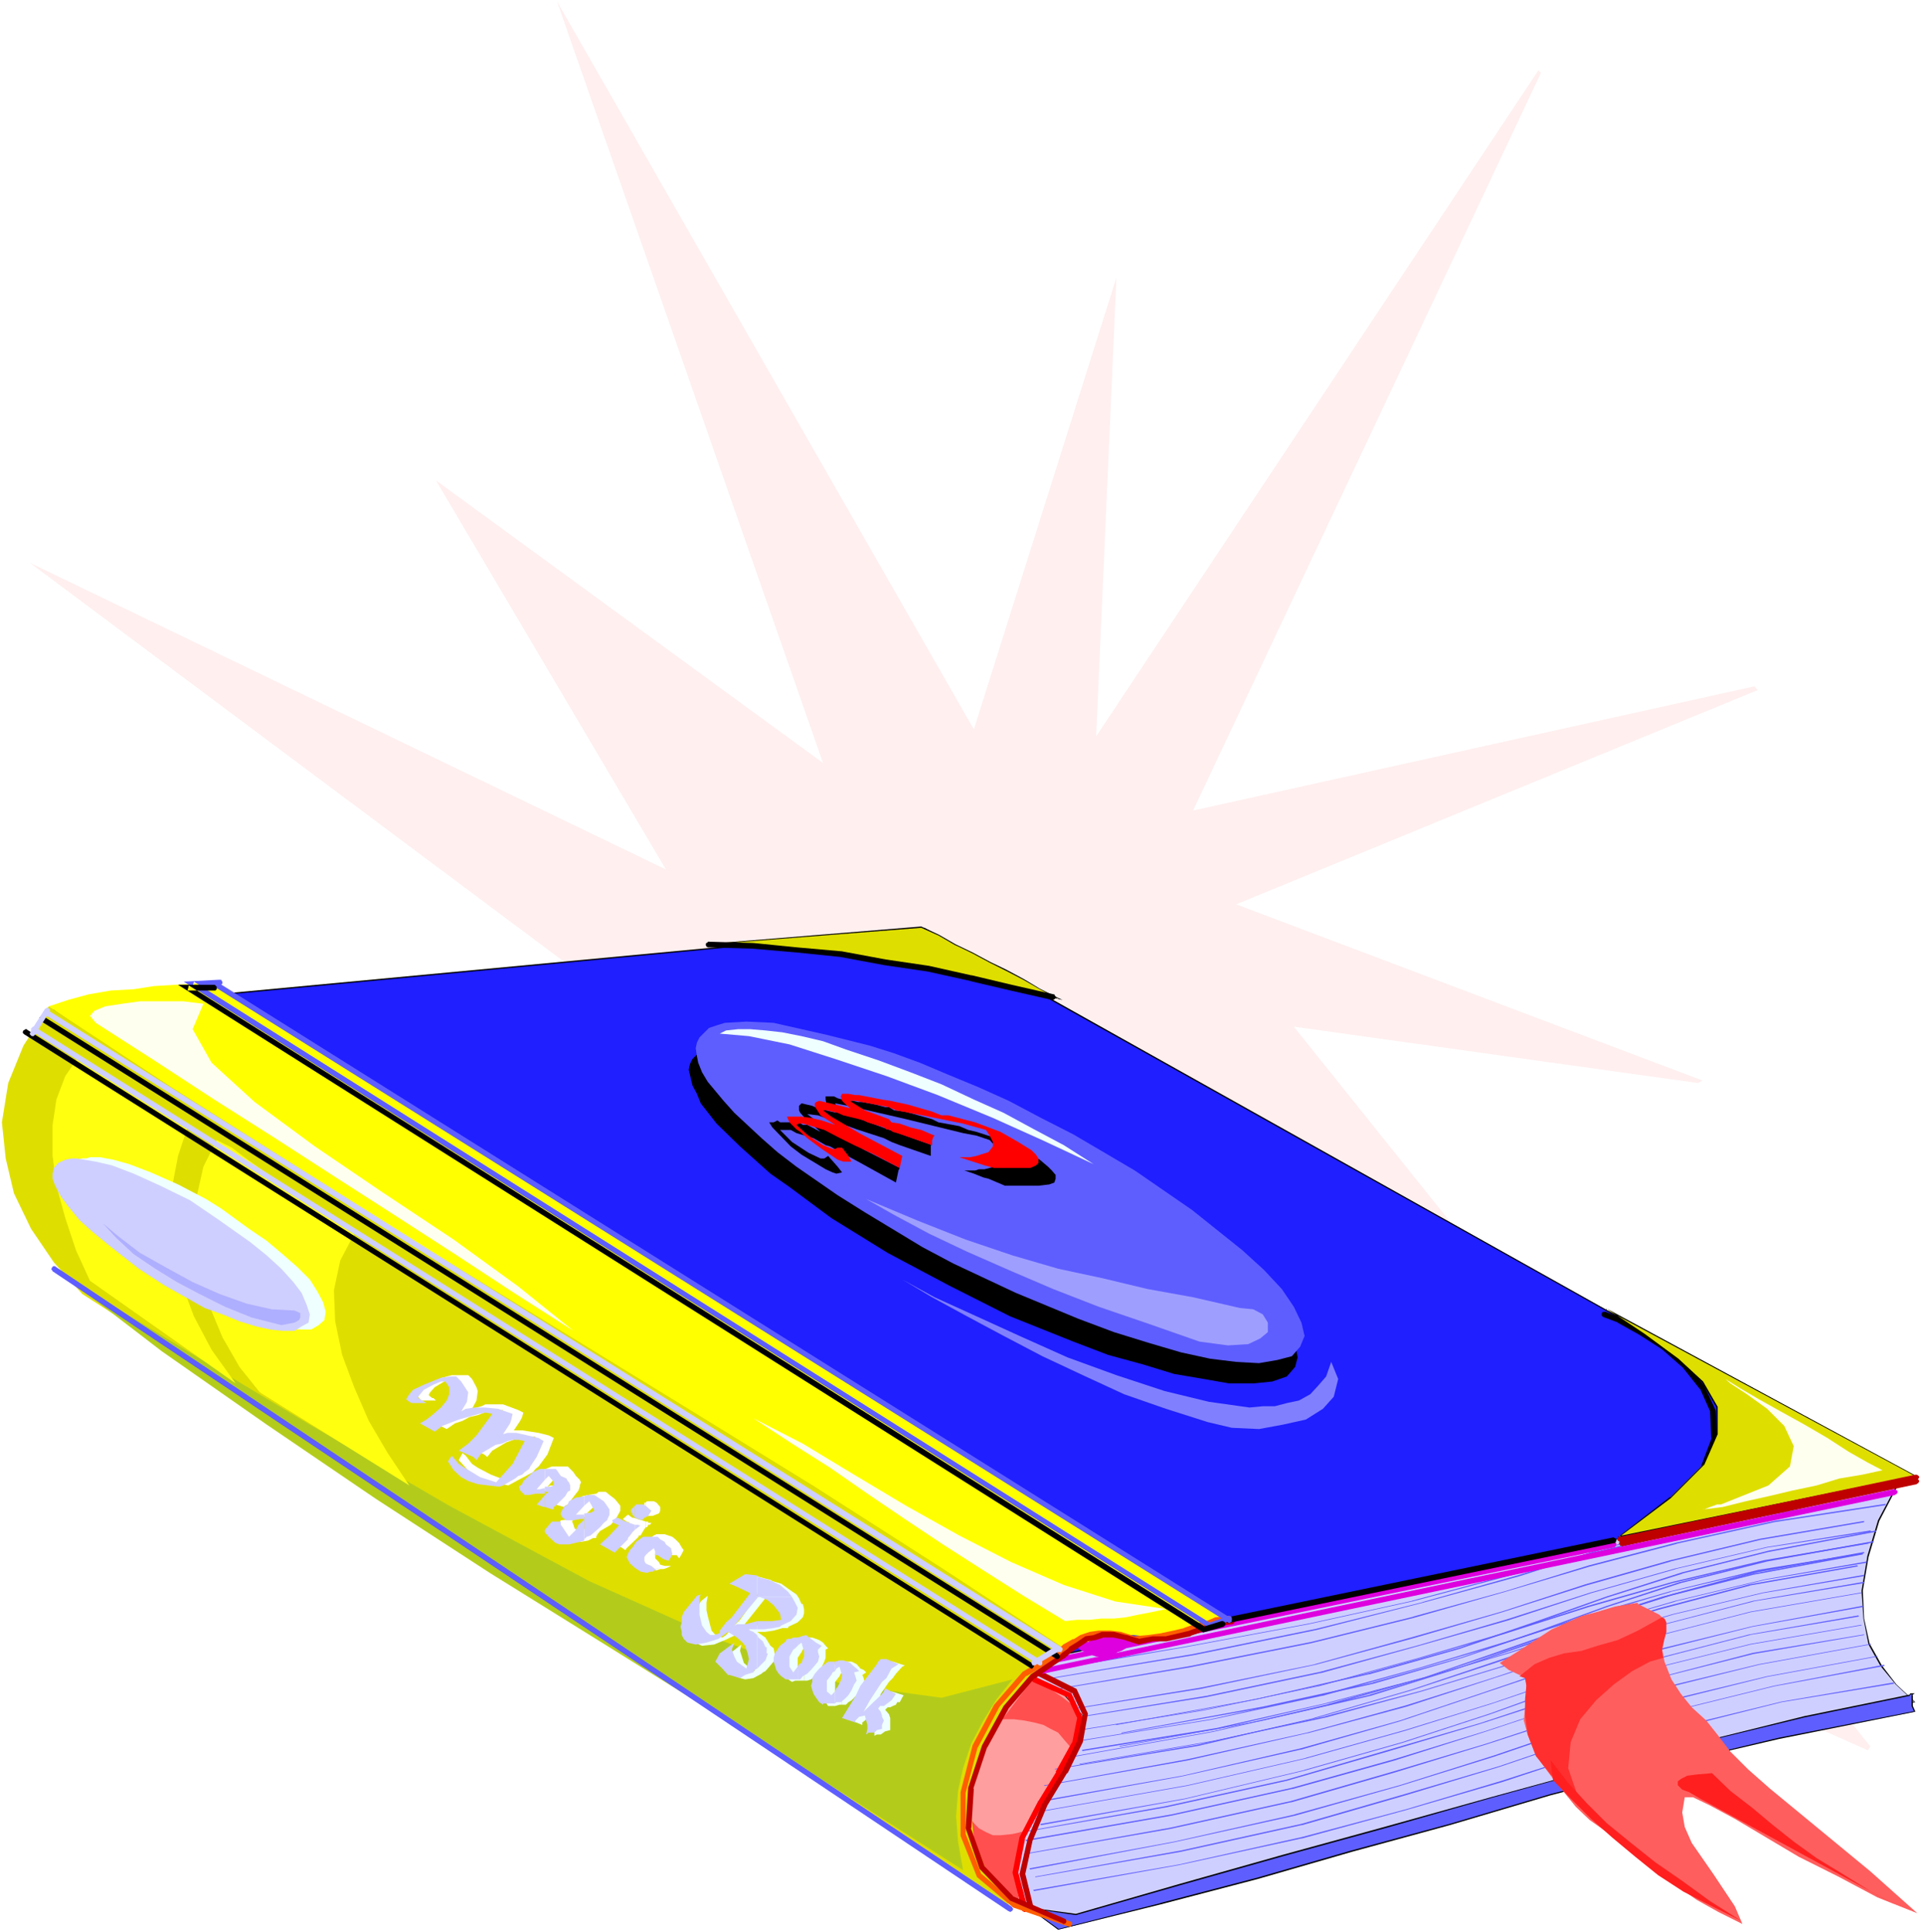 <?xml version="1.0" encoding="UTF-8" standalone="no"?>
<svg
   version="1.0"
   width="129.766mm"
   height="130.353mm"
   id="svg126"
   sodipodi:docname="Book of Magic.wmf"
   xmlns:inkscape="http://www.inkscape.org/namespaces/inkscape"
   xmlns:sodipodi="http://sodipodi.sourceforge.net/DTD/sodipodi-0.dtd"
   xmlns="http://www.w3.org/2000/svg"
   xmlns:svg="http://www.w3.org/2000/svg">
  <rect width="100%" height="100%" fill="#333333" stroke="none"/>
  <sodipodi:namedview
     id="namedview126"
     pagecolor="#ffffff"
     bordercolor="#000000"
     borderopacity="0.25"
     inkscape:showpageshadow="2"
     inkscape:pageopacity="0.0"
     inkscape:pagecheckerboard="0"
     inkscape:deskcolor="#d1d1d1"
     inkscape:document-units="mm" />
  <defs
     id="defs1">
    <pattern
       id="WMFhbasepattern"
       patternUnits="userSpaceOnUse"
       width="6"
       height="6"
       x="0"
       y="0" />
  </defs>
  <path
     style="fill:#ffffff;fill-opacity:1;fill-rule:evenodd;stroke:none"
     d="M 0,492.673 H 490.455 V 0 H 0 Z"
     id="path1" />
  <path
     style="fill:#ffefef;fill-opacity:1;fill-rule:evenodd;stroke:none"
     d="m 7.595,143.488 162.246,78.207 -58.661,-99.213 98.737,72.067 L 142.046,0.323 248.379,185.985 284.739,70.774 279.568,187.762 392.364,17.936 l 0.646,0.646 -88.718,188.085 143.177,-31.671 0.808,0.97 -132.997,54.616 118.937,44.921 -1.131,0.646 -103.101,-14.381 147.056,183.561 -0.646,0.97 -417.251,-186.308 -1.778,-0.97 89.849,-11.311 z"
     id="path2" />
  <path
     style="fill:#ff9e9e;fill-opacity:1;fill-rule:evenodd;stroke:none"
     d="m 260.984,423.353 -3.07,5.494 -3.717,4.363 -3.717,4.201 -3.878,4.04 -3.07,4.848 -1.293,6.463 0.323,8.241 3.07,10.988 20.2,14.704 0.97,-14.704 2.747,-12.28 3.232,-9.695 2.747,-7.756 0.97,-6.625 -1.454,-4.686 -5.171,-4.201 z"
     id="path3" />
  <path
     style="fill:#000000;fill-opacity:1;fill-rule:evenodd;stroke:none"
     d="m 260.822,423.353 -3.07,5.494 -3.717,4.363 v 0 l -3.717,4.201 -3.878,4.04 -3.07,4.848 -1.293,6.463 0.323,8.241 3.07,10.988 20.523,15.027 0.97,-15.027 2.747,-12.28 v 0 l 3.07,-9.534 2.747,-7.918 1.131,-6.625 -1.454,-4.848 -5.171,-4.201 -8.888,-3.393 -0.162,0.323 8.888,3.393 5.171,4.04 h -0.162 l 1.454,4.848 v -0.162 l -0.97,6.625 v -0.162 l -2.747,7.918 -3.232,9.534 v 0.162 l -2.747,12.28 -0.97,14.704 h 0.162 l -20.2,-14.866 0.162,0.162 -3.07,-10.988 v 0 l -0.485,-8.241 1.454,-6.463 v 0 l 3.07,-4.686 v 0 l 3.717,-4.201 3.717,-4.04 h 0.162 l 3.717,-4.524 3.07,-5.494 z"
     id="path4" />
  <path
     style="fill:#1f1fff;fill-opacity:1;fill-rule:evenodd;stroke:none"
     d="M 11.797,257.728 235.774,236.722 487.062,377.301 260.337,424.646 249.672,417.536 221.877,398.308 182.123,371.484 136.875,340.945 91.627,310.082 51.55,283.42 22.947,264.515 Z"
     id="path5" />
  <path
     style="fill:#000000;fill-opacity:1;fill-rule:evenodd;stroke:none"
     d="M 11.797,257.89 235.774,236.884 h -0.162 l 251.288,140.579 0.162,-0.162 -226.725,47.183 v 0 l -10.504,-7.11 -27.795,-19.229 -39.754,-26.662 -45.248,-30.54 -45.41,-31.024 -40.077,-26.662 -28.442,-18.905 -11.312,-6.787 -0.162,0.323 11.312,6.787 28.603,18.905 40.077,26.662 45.248,30.863 45.248,30.54 39.754,26.823 27.795,19.229 10.666,7.11 L 487.385,377.463 235.774,236.561 11.797,257.567 Z"
     id="path6" />
  <path
     style="fill:#cfcfff;fill-opacity:1;fill-rule:evenodd;stroke:none"
     d="m 257.59,424.646 227.048,-47.344 -5.494,10.341 -2.747,9.372 -1.454,8.564 0.485,7.11 1.293,6.625 3.07,5.332 3.878,4.848 4.686,4.524 -31.189,4.686 -34.582,8.564 -36.36,10.665 -35.39,10.988 -32.482,9.534 -27.149,7.595 -19.877,3.232 -10.666,-2.585 -1.293,-11.634 2.747,-9.534 5.171,-8.241 5.494,-7.271 3.394,-6.463 v -6.14 l -5.494,-6.14 z"
     id="path7" />
  <path
     style="fill:#000000;fill-opacity:1;fill-rule:evenodd;stroke:none"
     d="m 257.59,424.807 227.048,-47.344 -0.162,-0.162 -5.494,10.341 -2.747,9.21 v 0.162 l -1.454,8.564 0.485,7.11 1.293,6.625 3.07,5.494 3.878,4.686 v 0 l 4.848,4.524 v -0.162 l -31.189,4.848 -34.582,8.564 h -0.162 l -36.198,10.665 -35.39,10.826 -32.643,9.695 -26.987,7.433 v 0 l -19.877,3.232 -10.666,-2.424 h 0.162 l -1.454,-11.634 v 0.162 l 2.747,-9.534 5.171,-8.402 5.494,-7.11 3.394,-6.625 v -6.14 l -5.494,-6.302 -12.928,-6.625 -0.162,0.323 12.928,6.463 v 0 l 5.494,6.14 v 0 6.14 0 l -3.394,6.463 -5.494,7.271 -5.171,8.241 -2.747,9.534 1.454,11.796 10.666,2.424 19.877,-3.07 v 0 l 27.149,-7.595 32.643,-9.534 35.229,-10.988 36.36,-10.665 v 0 l 34.582,-8.564 31.35,-4.848 -4.848,-4.524 v 0 l -3.717,-4.848 -3.07,-5.494 v 0.162 l -1.454,-6.625 -0.323,-7.11 1.454,-8.564 v 0 l 2.747,-9.21 5.494,-10.503 -227.209,47.183 z"
     id="path8" />
  <path
     style="fill:#de00de;fill-opacity:1;fill-rule:evenodd;stroke:none"
     d="m 281.184,413.658 h -1.616 l -1.454,0.485 -1.293,0.323 -0.97,0.646 -0.808,0.323 -0.646,0.97 -0.646,0.808 v 0.97 0.646 l 0.646,0.808 0.646,0.646 0.808,0.646 0.97,0.323 1.293,0.646 1.454,0.485 h 1.616 1.454 l 1.454,-0.485 0.97,-0.646 0.97,-0.323 1.131,-0.646 0.646,-0.646 0.323,-0.808 0.323,-0.646 -0.323,-0.97 -0.323,-0.808 -0.646,-0.97 -1.131,-0.323 -0.97,-0.646 -0.97,-0.323 -1.454,-0.485 z"
     id="path9" />
  <path
     style="fill:#ffff00;fill-opacity:1;fill-rule:evenodd;stroke:none"
     d="m 12.443,256.597 4.848,-1.616 5.333,-1.454 5.656,-0.97 5.818,-0.323 5.171,-0.808 5.333,-0.323 5.171,-0.323 h 5.171 l 258.56,162.232 -5.171,2.101 -4.363,1.293 -4.202,0.808 h -3.394 -4.202 l -3.394,-0.323 h -3.717 l -3.878,0.646 h -0.97 l -1.293,0.323 -1.131,0.646 -1.293,0.323 -0.97,0.808 -1.454,0.646 -1.293,0.646 -1.454,0.97 L 260.014,414.789 230.765,396.207 189.395,370.192 142.046,340.622 94.374,310.082 53.166,283.744 23.755,264.515 Z"
     id="path10" />
  <path
     style="fill:#000000;fill-opacity:1;fill-rule:evenodd;stroke:none"
     d="m 409.494,334.481 h -0.323 -0.162 -0.162 l -0.323,0.323 v 0.162 0.162 0.162 0.162 l 0.323,0.323 v 0 l 3.878,1.454 h -0.162 l 5.494,3.07 v 0 l 5.818,3.716 v 0 l 5.333,4.686 v 0 l 4.363,5.494 v -0.162 l 2.747,6.14 -0.162,-0.323 0.323,6.948 0.162,-0.323 -2.747,7.271 v 0.162 0.162 0.162 l 0.323,0.323 h 0.162 0.162 0.162 0.162 l 0.323,-0.323 v 0 l 2.747,-7.433 -0.323,-7.11 -2.909,-6.302 -4.363,-5.655 h -0.162 l -5.494,-4.848 v 0 l -5.979,-3.878 v 0 l -5.494,-3.07 v 0 z"
     id="path11" />
  <path
     style="fill:#dede00;fill-opacity:1;fill-rule:evenodd;stroke:none"
     d="m 409.817,333.835 78.861,42.497 -75.79,15.512 13.09,-10.018 8.565,-8.564 3.394,-7.595 v -6.787 l -3.717,-6.625 -6.302,-5.817 -8.403,-6.14 z"
     id="path12" />
  <path
     style="fill:#000000;fill-opacity:1;fill-rule:evenodd;stroke:none"
     d="m 409.817,333.673 v 0 0.162 h -0.162 v 0 h 0.162 v 0.162 l 78.861,42.497 v -0.323 l -75.79,15.512 0.162,0.162 13.09,-9.857 v 0 l 8.565,-8.564 3.394,-7.756 v -6.948 l -3.717,-6.463 -6.302,-5.817 v 0 l -8.565,-6.302 -9.696,-6.463 v 0 l -0.162,0.162 v 0 l 0.162,0.162 9.534,6.463 8.565,6.14 v 0 l 6.141,5.817 v 0 l 3.717,6.463 v 0 6.787 0 l -3.394,7.595 h 0.162 l -8.565,8.564 v -0.162 l -13.413,10.341 76.437,-15.512 z"
     id="path13" />
  <path
     style="fill:#5e5eff;fill-opacity:1;fill-rule:evenodd;stroke:none"
     d="m 262.438,486.533 7.434,5.494 26.179,-6.625 24.563,-6.463 24.078,-6.948 25.048,-6.787 25.694,-7.595 27.795,-7.271 30.542,-7.11 34.582,-6.787 -0.646,-1.454 v -0.646 -0.808 -0.323 -0.97 l 0.323,-0.323 h -0.646 l -0.323,0.323 -26.826,5.494 -26.664,6.463 -26.826,6.948 -26.341,7.11 -26.826,7.595 -26.341,7.271 -26.502,7.433 -26.341,7.595 z"
     id="path14" />
  <path
     style="fill:#000000;fill-opacity:1;fill-rule:evenodd;stroke:none"
     d="m 262.438,486.371 v 0 h -0.162 v 0.162 h 0.162 l 7.434,5.494 26.179,-6.463 v 0 l 24.725,-6.463 24.078,-6.948 24.886,-6.787 25.694,-7.595 27.795,-7.271 v 0 l 30.542,-7.11 34.744,-6.948 -0.646,-1.454 v 0 -2.747 h -0.162 l 0.646,-0.485 h -1.131 l -0.323,0.485 0.162,-0.162 -26.826,5.494 -26.664,6.625 -26.826,6.787 v 0 l -26.502,7.271 -26.664,7.433 -26.502,7.271 -26.341,7.433 -26.341,7.595 v 0 l -11.958,-1.616 v 0 h -0.162 v 0.162 h 0.162 v 0 l 11.958,1.777 26.502,-7.595 26.341,-7.433 26.502,-7.271 26.664,-7.595 26.341,-7.271 v 0 l 26.826,-6.787 26.664,-6.463 26.826,-5.494 0.323,-0.485 v 0.162 h 0.646 v -0.162 l -0.485,0.323 v 2.747 l 0.646,1.454 0.162,-0.162 -34.582,6.787 -30.542,7.271 v 0 l -27.795,7.11 -25.694,7.595 -25.048,6.787 -24.078,6.948 -24.725,6.463 h 0.162 l -26.179,6.625 h 0.162 z"
     id="path15" />
  <path
     style="fill:#5e5eff;fill-opacity:1;fill-rule:evenodd;stroke:none"
     d="m 275.528,449.692 h -0.162 v 0 0.162 0 h 0.162 l 33.774,-5.817 28.926,-6.14 v 0 l 24.402,-6.625 22.301,-6.787 20.523,-6.463 21.17,-6.302 v 0 l 22.947,-5.494 25.856,-4.363 v 0 0 -0.162 -0.162 0 l -25.856,4.524 -22.947,5.494 v 0 l -21.331,6.14 -20.523,6.625 -22.301,6.787 -24.402,6.463 h 0.162 l -28.926,6.302 z"
     id="path16" />
  <path
     style="fill:#5e5eff;fill-opacity:1;fill-rule:evenodd;stroke:none"
     d="m 276.174,446.137 h -0.162 v 0.162 0 0.162 h 0.162 l 33.936,-5.494 28.442,-6.625 v 0 l 24.725,-6.463 21.978,-6.463 20.846,-6.948 21.331,-6.14 h -0.162 l 22.947,-5.494 25.856,-4.363 v 0 -0.162 -0.162 0 0 l -25.856,4.524 -22.947,5.494 v 0 l -21.17,6.14 -21.008,6.948 -21.978,6.463 -24.725,6.463 h 0.162 l -28.442,6.463 z"
     id="path17" />
  <path
     style="fill:#5e5eff;fill-opacity:1;fill-rule:evenodd;stroke:none"
     d="m 274.72,443.875 v 0 0 0.162 0 0 l 33.936,-5.494 28.442,-6.14 h 0.162 l 24.725,-6.948 21.816,-6.463 21.008,-6.787 21.331,-6.302 h -0.162 l 22.624,-5.332 26.018,-4.201 h 0.162 v 0 -0.162 -0.162 h -0.162 l -26.018,4.201 -22.624,5.494 v 0 l -21.331,6.14 -20.846,6.787 -21.978,6.625 -24.725,6.787 v 0 l -28.442,6.302 z"
     id="path18" />
  <path
     style="fill:#5e5eff;fill-opacity:1;fill-rule:evenodd;stroke:none"
     d="m 272.78,441.451 h -0.162 v 0 0.162 0 h 0.162 l 34.259,-5.494 29.088,-6.14 h 0.162 l 25.21,-6.948 22.301,-6.463 21.331,-6.787 21.493,-6.14 v 0 l 23.27,-5.494 26.502,-4.524 v 0 h 0.162 v -0.162 l -0.162,-0.162 v 0 l -26.502,4.524 -23.27,5.494 v 0 l -21.654,6.14 -21.17,6.787 -22.462,6.625 -25.21,6.948 v 0 l -29.088,6.14 z"
     id="path19" />
  <path
     style="fill:#5e5eff;fill-opacity:1;fill-rule:evenodd;stroke:none"
     d="m 273.104,438.057 h -0.162 v 0 0.162 0 h 0.162 l 34.582,-5.494 29.088,-6.14 h 0.162 l 25.048,-6.948 22.624,-6.463 21.17,-6.948 21.654,-6.14 h -0.162 l 23.432,-5.494 26.341,-4.04 v 0 h 0.162 v -0.162 l -0.162,-0.162 v 0 l -26.341,4.201 -23.432,5.494 v 0 l -21.654,6.14 -21.17,6.787 -22.624,6.625 -25.048,6.787 v 0 l -29.088,6.14 z"
     id="path20" />
  <path
     style="fill:#5e5eff;fill-opacity:1;fill-rule:evenodd;stroke:none"
     d="m 271.649,435.957 v 0 h -0.162 v 0.162 h 0.162 v 0 l 34.582,-5.494 29.25,-6.14 v 0 l 25.048,-6.787 22.624,-6.625 21.331,-6.787 21.654,-6.14 h -0.162 l 22.947,-5.494 26.502,-4.524 v 0 0 -0.162 -0.162 0 l -26.502,4.524 -22.947,5.494 v 0 l -21.654,6.14 -21.331,6.948 -22.624,6.463 -25.048,6.948 h 0.162 l -29.25,5.979 z"
     id="path21" />
  <path
     style="fill:#5e5eff;fill-opacity:1;fill-rule:evenodd;stroke:none"
     d="m 263.731,481.847 v 0 h -0.162 v 0.162 l 0.162,0.162 v 0 l 37.006,-6.625 31.189,-6.787 h 0.162 l 26.664,-7.271 24.402,-7.11 22.947,-7.595 23.27,-6.463 v 0 l 25.048,-6.302 28.442,-4.686 h 0.162 v -0.162 0 -0.162 h -0.162 l -28.442,4.848 -25.048,6.14 v 0 l -23.27,6.625 -23.109,7.433 -24.402,7.271 -26.664,7.11 v 0 l -31.189,6.948 z"
     id="path22" />
  <path
     style="fill:#5e5eff;fill-opacity:1;fill-rule:evenodd;stroke:none"
     d="m 264.216,478.454 h -0.162 v 0 0.162 0 h 0.162 l 37.006,-6.463 30.704,-6.787 h 0.162 l 26.341,-7.595 24.078,-7.271 22.301,-7.595 22.947,-6.787 h -0.162 l 24.886,-6.14 27.957,-5.171 h 0.162 v 0 -0.162 -0.162 h -0.162 l -27.957,5.332 -24.886,6.14 v 0 l -22.947,6.787 -22.301,7.595 -24.078,7.11 -26.341,7.595 v 0 l -30.704,6.787 z"
     id="path23" />
  <path
     style="fill:#5e5eff;fill-opacity:1;fill-rule:evenodd;stroke:none"
     d="m 262.761,476.353 v 0 h -0.162 v 0.162 l 0.162,0.162 v 0 l 36.683,-6.948 30.866,-6.787 v 0 l 26.826,-7.595 23.917,-7.433 22.301,-7.595 22.786,-6.625 h -0.162 l 24.725,-6.14 28.118,-5.171 v 0 0 -0.162 0 0 l -28.118,5.171 -24.725,5.979 v 0 l -22.624,6.625 -22.301,7.595 -24.078,7.595 -26.826,7.433 h 0.162 l -30.866,6.948 z"
     id="path24" />
  <path
     style="fill:#5e5eff;fill-opacity:1;fill-rule:evenodd;stroke:none"
     d="m 261.307,472.637 v 0 h -0.162 v 0.162 h 0.162 v 0 l 37.168,-6.463 30.704,-6.787 h 0.162 l 26.341,-7.595 23.755,-7.271 21.816,-7.11 22.786,-6.948 h -0.162 l 24.725,-6.14 28.442,-5.171 v 0 h 0.162 V 419.152 h -0.162 v 0 l -28.442,5.171 -24.725,5.979 v 0 l -22.624,6.948 -21.978,7.271 -23.755,7.11 -26.341,7.595 v 0 l -30.704,6.787 z"
     id="path25" />
  <path
     style="fill:#5e5eff;fill-opacity:1;fill-rule:evenodd;stroke:none"
     d="m 261.792,469.082 h -0.162 v 0.162 0 0.162 h 0.162 l 37.006,-6.463 30.704,-6.787 h 0.162 l 26.018,-7.271 22.947,-7.271 21.978,-7.271 22.462,-6.463 h -0.162 l 24.24,-6.14 28.28,-4.848 v 0 0 -0.162 0 0 l -28.28,4.686 -24.24,6.302 v 0 l -22.301,6.463 -21.978,7.271 -23.109,7.11 -26.018,7.271 v 0 l -30.704,6.787 z"
     id="path26" />
  <path
     style="fill:#5e5eff;fill-opacity:1;fill-rule:evenodd;stroke:none"
     d="m 260.337,467.143 h -0.162 v 0 0.162 0 h 0.162 l 37.006,-6.463 30.866,-6.787 v 0 l 26.179,-7.595 23.27,-6.948 21.978,-7.11 22.301,-6.948 h -0.162 l 24.725,-6.14 28.118,-4.848 h 0.162 v 0 -0.162 0 h -0.162 l -28.118,4.848 -24.725,6.14 v 0 l -22.301,6.787 -21.978,7.271 -23.27,6.787 -26.018,7.595 v 0 l -30.866,6.787 z"
     id="path27" />
  <path
     style="fill:#5e5eff;fill-opacity:1;fill-rule:evenodd;stroke:none"
     d="m 265.509,465.042 v 0 h -0.162 v 0.162 l 0.162,0.162 v 0 l 36.683,-6.625 30.542,-7.271 v 0 l 25.048,-7.11 22.301,-7.271 20.846,-7.433 21.654,-6.625 23.755,-6.14 h -0.162 l 27.795,-4.686 v 0 l 0.162,-0.162 v 0 l -0.162,-0.162 v 0 l -27.795,4.848 v 0 l -23.755,6.14 -21.493,6.463 -21.008,7.595 -22.301,7.271 -25.048,7.11 h 0.162 l -30.542,7.271 z"
     id="path28" />
  <path
     style="fill:#5e5eff;fill-opacity:1;fill-rule:evenodd;stroke:none"
     d="m 266.155,461.649 v 0 h -0.162 v 0.162 h 0.162 v 0 l 36.683,-6.463 30.219,-6.948 v 0 l 25.371,-7.11 22.301,-6.948 21.008,-7.11 21.493,-6.463 v 0 l 23.755,-5.979 27.957,-5.009 h 0.162 v -0.162 0 -0.162 h -0.162 l -27.957,5.171 -23.755,5.817 v 0 l -21.654,6.625 -20.846,7.11 -22.462,6.948 -25.371,7.11 h 0.162 l -30.219,6.948 z"
     id="path29" />
  <path
     style="fill:#5e5eff;fill-opacity:1;fill-rule:evenodd;stroke:none"
     d="m 264.862,459.225 h -0.162 v 0 0.162 0.162 h 0.162 l 36.683,-6.625 30.058,-6.787 h 0.162 l 25.371,-7.271 22.624,-7.595 21.17,-7.11 21.654,-6.948 v 0 l 23.917,-6.14 28.118,-4.848 h 0.162 v 0 -0.162 0 h -0.162 l -28.118,4.848 -23.917,6.14 h -0.162 l -21.493,6.787 -21.331,7.271 -22.624,7.595 -25.371,7.11 v 0 l -30.058,6.948 z"
     id="path30" />
  <path
     style="fill:#5e5eff;fill-opacity:1;fill-rule:evenodd;stroke:none"
     d="m 285.708,445.167 v 0 h -0.162 v 0.162 h 0.162 v 0 l 35.714,-6.463 28.118,-6.463 v 0 l 22.301,-6.948 18.907,-6.463 17.453,-6.463 18.422,-5.817 21.654,-5.817 v 0 l 27.149,-4.848 v 0 -0.162 -0.162 0 0 l -27.149,4.848 h -0.162 l -21.493,5.817 -18.584,5.817 -17.453,6.463 -18.907,6.625 -22.301,6.787 h 0.162 l -28.118,6.625 z"
     id="path31" />
  <path
     style="fill:#5e5eff;fill-opacity:1;fill-rule:evenodd;stroke:none"
     d="m 286.032,441.774 v 0 0 0.162 0 0 l 36.037,-6.463 28.118,-6.14 v 0 l 22.786,-6.625 19.069,-6.463 17.776,-6.463 18.907,-6.14 v 0 l 21.978,-5.494 26.987,-4.848 h 0.162 v 0 -0.162 -0.162 h -0.162 l -26.987,4.848 -21.978,5.494 h -0.162 l -18.746,6.14 -17.776,6.463 -19.23,6.625 -22.786,6.463 h 0.162 l -28.118,6.14 z"
     id="path32" />
  <path
     style="fill:#5e5eff;fill-opacity:1;fill-rule:evenodd;stroke:none"
     d="m 284.739,439.673 h -0.162 v 0 0.162 0 h 0.162 l 35.552,-6.463 28.765,-6.463 h 0.162 l 22.947,-6.463 19.554,-6.625 18.099,-6.463 19.392,-6.14 h -0.162 l 21.978,-5.494 27.472,-5.171 v 0 0 -0.162 -0.162 0 l -27.472,5.171 -21.978,5.494 v 0 l -19.23,6.14 -18.261,6.463 -19.392,6.625 -23.109,6.463 v 0 l -28.765,6.625 z"
     id="path33" />
  <path
     style="fill:#5e5eff;fill-opacity:1;fill-rule:evenodd;stroke:none"
     d="m 266.478,431.109 v 0 h -0.162 v 0.162 h 0.162 v 0 l 37.006,-6.14 30.866,-6.14 26.179,-6.463 v 0 l 23.27,-6.625 21.654,-6.463 22.301,-5.817 h -0.162 l 24.886,-5.494 28.442,-4.363 v 0 -0.162 -0.162 0 0 l -28.442,4.363 -24.886,5.494 v 0 l -22.301,5.817 -21.493,6.625 -23.432,6.463 h 0.162 l -26.179,6.463 -30.866,6.14 z"
     id="path34" />
  <path
     style="fill:#5e5eff;fill-opacity:1;fill-rule:evenodd;stroke:none"
     d="m 266.801,428.039 v 0 h -0.162 v 0.162 h 0.162 v 0 l 37.491,-6.14 31.512,-6.463 27.149,-6.948 v 0 l 24.725,-6.787 22.624,-7.271 23.594,-6.14 v 0 l 24.886,-5.817 28.926,-4.848 v 0 h 0.162 v -0.162 h -0.162 v 0 l -28.926,4.848 -24.886,5.655 h -0.162 l -23.594,6.302 -22.624,7.11 -24.725,6.948 h 0.162 l -27.149,6.787 -31.512,6.463 z"
     id="path35" />
  <path
     style="fill:#5e5eff;fill-opacity:1;fill-rule:evenodd;stroke:none"
     d="m 265.509,425.939 v 0 l -0.162,0.162 v 0 l 0.162,0.162 v 0 l 37.006,-6.302 31.189,-5.817 26.502,-5.817 v 0 l 45.248,-11.957 v 0 l 22.462,-5.494 24.886,-4.848 28.442,-4.686 v 0 -0.162 -0.162 0 0 l -28.442,4.848 -24.886,4.686 -22.462,5.494 h -0.162 l -45.248,12.119 h 0.162 l -26.502,5.817 -31.189,5.817 z"
     id="path36" />
  <path
     style="fill:#5e5eff;fill-opacity:1;fill-rule:evenodd;stroke:none"
     d="m 266.478,455.185 v 0 h -0.162 v 0.162 h 0.162 v 0 l 36.36,-6.463 30.542,-6.948 h 0.162 l 25.21,-6.787 22.301,-7.271 21.008,-6.787 21.493,-6.625 23.755,-6.14 h -0.162 l 28.28,-4.686 v 0 -0.162 0 -0.162 0 l -28.28,4.848 v 0 l -23.594,6.14 -21.654,6.463 -20.846,6.948 -22.462,7.11 -25.21,6.948 v 0 l -30.542,6.787 z"
     id="path37" />
  <path
     style="fill:#5e5eff;fill-opacity:1;fill-rule:evenodd;stroke:none"
     d="m 269.225,450.984 v 0 h -0.162 v 0.162 h 0.162 v 0 l 36.36,-5.979 29.573,-6.948 v 0 l 25.048,-7.271 21.654,-7.11 20.2,-6.948 21.008,-6.463 23.27,-6.14 h -0.162 l 27.472,-4.848 v 0 h 0.162 v -0.162 l -0.162,-0.162 v 0 l -27.472,4.848 v 0 l -23.27,6.14 -21.008,6.625 -20.2,6.787 -21.654,7.271 -25.048,7.271 h 0.162 l -29.573,6.787 z"
     id="path38" />
  <path
     style="fill:#5e5eff;fill-opacity:1;fill-rule:evenodd;stroke:none"
     d="m 273.104,447.914 h -0.162 v 0 0.162 0 h 0.162 l 36.198,-6.463 29.573,-6.787 v 0 l 24.402,-6.948 21.008,-7.11 19.877,-6.948 20.2,-6.463 h -0.162 l 22.947,-5.817 27.795,-5.171 h 0.162 v 0 -0.162 -0.162 h -0.162 l -27.795,5.171 -22.947,5.817 v 0 l -20.2,6.463 -19.877,6.948 -21.008,7.271 -24.402,6.787 h 0.162 l -29.573,6.948 z"
     id="path39" />
  <path
     style="fill:#ff4f4f;fill-opacity:1;fill-rule:evenodd;stroke:none"
     d="m 263.084,428.524 1.454,0.646 1.293,0.646 1.778,0.646 1.616,1.131 1.454,0.97 1.293,0.97 1.454,1.131 1.293,1.777 0.323,0.97 0.485,1.293 v 1.131 1.293 l -0.485,1.131 -0.323,1.293 -0.323,1.454 -0.646,1.293 -2.101,-2.424 -1.778,-2.101 -1.939,-0.97 -1.778,-0.97 -2.424,-0.646 -2.424,-0.485 -2.586,-0.323 h -3.07 z"
     id="path40" />
  <path
     style="fill:#ff4f4f;fill-opacity:1;fill-rule:evenodd;stroke:none"
     d="m 261.792,466.82 -3.555,0.808 -3.07,0.323 h -1.939 l -1.778,-0.808 -1.778,-0.97 -0.97,-0.97 -0.97,-1.131 -1.131,-0.97 4.525,13.735 9.534,10.18 -0.646,-1.939 -0.323,-2.101 -0.323,-3.07 v -2.747 -3.07 l 0.323,-2.747 0.646,-2.424 z"
     id="path41" />
  <path
     style="fill:#ff0000;fill-opacity:1;fill-rule:evenodd;stroke:none"
     d="m 264.054,427.554 -0.162,-0.162 h -0.162 l -0.162,0.162 h -0.162 l -0.323,0.323 v 0.162 0.162 0.162 l 0.162,0.162 0.162,0.323 9.05,4.04 -0.323,-0.323 2.747,5.817 -0.162,-0.323 -1.293,6.463 v -0.323 l -4.202,7.595 h 0.162 l -4.848,7.918 v 0 l -4.525,8.726 -1.778,9.049 2.424,9.534 v 0 l 0.162,0.323 h 0.162 l 0.162,0.162 h 0.323 l 0.162,-0.162 h 0.162 l 0.162,-0.162 0.162,-0.162 v -0.485 l -2.424,-9.21 v 0.323 l 1.778,-8.887 -0.162,0.162 4.525,-8.564 v 0 l 4.686,-7.918 v 0 l 4.202,-7.595 1.454,-6.787 -2.909,-6.302 z"
     id="path42" />
  <path
     style="fill:#be0000;fill-opacity:1;fill-rule:evenodd;stroke:none"
     d="m 265.509,426.1 h -0.162 -0.162 -0.162 -0.162 l -0.323,0.323 v 0.162 0.162 0.162 0.162 l 0.323,0.323 8.888,4.524 -0.323,-0.323 2.747,5.817 v -0.485 l -1.454,6.948 0.162,-0.323 -3.878,7.918 v 0 l -5.01,8.241 -0.162,0.162 -3.717,8.887 -2.101,9.049 2.424,9.534 v 0 l 0.162,0.323 h 0.162 l 0.162,0.162 h 0.323 l 0.162,-0.162 h 0.162 v -0.162 l 0.162,-0.162 v -0.485 l -2.262,-9.21 v 0.323 l 1.939,-8.887 v 0.162 l 3.717,-8.887 v 0 l 5.01,-8.241 h 0.162 l 3.878,-7.918 1.293,-7.271 -2.909,-6.302 z"
     id="path43" />
  <path
     style="fill:#dede00;fill-opacity:1;fill-rule:evenodd;stroke:none"
     d="m 271.972,420.606 -8.242,7.271 -6.464,7.433 -5.494,7.918 -3.07,8.241 -1.293,8.564 0.97,8.564 3.394,8.887 5.818,8.564 -29.573,-19.875 -29.088,-19.552 -29.411,-19.552 -28.765,-19.229 -29.573,-19.067 -29.411,-19.713 -30.219,-19.552 -30.542,-19.552 -7.272,-8.079 -5.818,-8.564 -4.363,-9.049 -2.101,-8.887 -0.97,-9.21 1.616,-10.018 3.878,-9.534 6.464,-10.018 31.189,20.521 32.643,20.683 32.482,20.521 33.29,20.36 32.966,20.198 32.805,20.198 32.32,20.683 z"
     id="path44" />
  <path
     style="fill:#ff5e5e;fill-opacity:1;fill-rule:evenodd;stroke:none"
     d="m 382.507,424 2.262,1.777 2.747,1.293 h 0.646 0.485 l 0.323,0.323 0.323,2.101 v 2.424 l -0.646,6.787 0.97,3.555 1.454,3.393 1.939,3.716 2.747,3.716 6.141,7.595 3.555,3.393 4.363,3.07 4.848,3.878 4.04,3.393 4.525,3.393 9.534,6.625 5.494,3.07 6.141,3.07 -1.939,-4.524 -5.494,-8.241 -5.494,-7.918 -1.778,-4.04 -0.646,-3.716 0.646,-3.878 h 2.101 l 4.363,2.101 6.302,3.393 16.322,9.695 10.019,5.009 10.019,5.332 10.181,4.04 -11.958,-10.665 -25.694,-21.168 -5.494,-4.848 -4.525,-4.524 -3.07,-4.04 -3.07,-3.878 -3.717,-3.393 -2.747,-3.393 -2.424,-3.716 -1.778,-4.524 -0.97,-5.171 0.646,-5.817 -0.97,-0.97 -5.494,-2.747 v -0.323 l -5.818,0.97 -4.848,1.454 -3.717,0.97 -7.595,3.393 -7.918,5.171 z"
     id="path45" />
  <path
     style="fill:#ff2f2f;fill-opacity:1;fill-rule:evenodd;stroke:none"
     d="m 387.516,427.393 3.878,-3.07 3.717,-1.616 3.717,-1.131 4.525,-0.646 4.04,-1.293 5.171,-1.454 5.171,-2.424 6.141,-3.393 0.646,0.323 0.485,0.97 v 1.131 1.293 l -0.485,1.777 -0.323,1.454 -0.323,1.616 0.323,1.777 -3.394,0.97 -4.525,2.424 -4.686,3.393 -4.525,4.04 -4.04,4.848 -2.424,5.817 -0.646,6.625 2.424,7.11 -6.626,-5.171 -4.04,-5.009 -2.101,-5.494 -0.646,-4.848 v -4.201 l 0.323,-3.393 -0.323,-1.939 z"
     id="path46" />
  <path
     style="fill:#ff1f1f;fill-opacity:1;fill-rule:evenodd;stroke:none"
     d="m 433.572,458.579 -2.747,-1.616 -1.778,-0.646 -1.131,-1.131 v -0.97 l 0.808,-0.646 1.616,-0.808 2.424,-0.323 3.878,-0.323 4.686,4.524 5.656,4.363 5.01,4.201 5.494,4.363 5.818,4.201 6.626,4.04 6.787,4.201 8.242,4.524 z"
     id="path47" />
  <path
     style="fill:#ff1f1f;fill-opacity:1;fill-rule:evenodd;stroke:none"
     d="m 444.076,489.765 -7.918,-5.009 -7.11,-5.171 -6.787,-4.686 -6.302,-5.009 -6.141,-5.009 -5.171,-5.171 -5.01,-5.494 -4.202,-5.494 0.646,5.171 4.525,4.686 5.171,5.171 5.494,4.848 5.818,4.848 5.818,4.686 6.464,4.201 7.272,3.716 z"
     id="path48" />
  <path
     style="fill:#dede00;fill-opacity:1;fill-rule:evenodd;stroke:none"
     d="m 183.577,240.439 51.389,-4.04 4.363,2.101 4.202,2.424 4.525,1.939 4.363,2.424 4.202,2.101 4.363,2.424 4.202,2.424 4.686,2.262 -10.504,-2.585 -10.342,-2.424 -10.989,-2.101 -10.666,-2.101 -10.989,-1.616 -10.827,-1.131 -10.989,-1.293 z"
     id="path49" />
  <path
     style="fill:#000000;fill-opacity:1;fill-rule:evenodd;stroke:none"
     d="m 183.577,240.439 h -0.162 v 0 0.162 0 h 0.162 l 51.389,-4.04 v 0 l 4.363,1.939 4.202,2.424 4.363,2.101 4.525,2.424 4.202,2.101 4.363,2.262 4.202,2.424 4.686,2.424 v -0.162 l -10.504,-2.747 -10.342,-2.424 -10.989,-2.101 -10.666,-1.939 -10.989,-1.777 -10.827,-0.97 -10.989,-1.454 -10.989,-0.646 h -0.162 v 0 0.162 0 h 0.162 l 10.989,0.646 10.989,1.454 10.827,0.97 10.989,1.777 10.666,2.101 10.989,1.939 10.342,2.585 11.635,2.909 -5.818,-2.909 -4.04,-2.424 -4.525,-2.424 -4.04,-1.939 -4.525,-2.424 -4.363,-2.101 -4.202,-2.424 -4.525,-2.101 z"
     id="path50" />
  <path
     style="fill:#000000;fill-opacity:1;fill-rule:evenodd;stroke:none"
     d="m 180.83,240.116 h -0.323 v 0.162 l -0.323,0.162 v 0 l -0.162,0.162 v 0.485 l 0.162,0.162 v 0.162 h 0.162 l 0.162,0.162 h 0.323 l 11.312,0.323 h -0.162 l 11.312,0.97 10.989,1.131 v 0 l 11.312,2.101 10.989,1.616 10.989,2.424 h -0.162 l 10.342,2.424 v 0 l 10.666,2.424 h 0.162 l 0.323,-0.162 0.323,-0.323 v -0.162 -0.162 l -0.162,-0.323 -0.162,-0.323 h -0.162 l -10.666,-2.424 v 0 l -10.181,-2.424 h -0.162 l -10.827,-2.424 -10.989,-1.616 -11.312,-2.101 h -0.162 l -10.989,-0.97 -11.312,-1.131 v 0 z"
     id="path51" />
  <path
     style="fill:#be0000;fill-opacity:1;fill-rule:evenodd;stroke:none"
     d="m 488.839,377.301 h 0.162 l 0.323,-0.323 v -0.162 h 0.162 v -0.323 l -0.162,-0.162 -0.162,-0.162 -0.323,-0.162 v 0 h -0.323 l -75.306,15.835 h -0.323 l -0.162,0.162 -0.162,0.323 v 0 0.323 0.162 l 0.323,0.162 0.162,0.162 h 0.162 0.162 z"
     id="path52" />
  <path
     style="fill:#be0000;fill-opacity:1;fill-rule:evenodd;stroke:none"
     d="m 488.839,378.433 0.162,-0.162 0.323,-0.162 v -0.162 l 0.162,-0.162 v -0.162 l -0.162,-0.323 -0.162,-0.162 -0.323,-0.162 v 0 h -0.323 l -74.982,15.835 h -0.162 l -0.323,0.323 v 0.162 l -0.162,0.162 v 0.162 l 0.162,0.162 0.162,0.323 h 0.323 v 0.162 h 0.323 z"
     id="path53" />
  <path
     style="fill:#de00de;fill-opacity:1;fill-rule:evenodd;stroke:none"
     d="m 265.67,425.454 h -0.162 l -0.323,0.323 v 0.162 0.162 0.162 0.162 l 0.323,0.323 h 0.162 0.162 0.162 l 217.352,-45.567 0.162,-0.162 0.323,-0.162 v -0.162 l 0.162,-0.162 v -0.162 l -0.162,-0.323 -0.162,-0.162 h -0.323 v -0.162 h -0.323 z"
     id="path54" />
  <path
     style="fill:#de00de;fill-opacity:1;fill-rule:evenodd;stroke:none"
     d="m 411.595,394.591 0.323,-0.162 0.162,-0.162 0.162,-0.323 v 0 -0.323 -0.162 l -0.323,-0.162 -0.162,-0.162 h -0.162 -0.162 L 268.74,422.707 h -0.162 l -0.323,0.323 v 0.162 0.162 0.162 0.162 l 0.323,0.323 h 0.162 0.162 0.162 z"
     id="path55" />
  <path
     style="fill:#ff5e00;fill-opacity:1;fill-rule:evenodd;stroke:none"
     d="m 313.18,413.335 0.323,-0.162 h 0.162 l 0.162,-0.323 v 0 -0.323 l -0.162,-0.323 -0.162,-0.162 h -0.162 v 0 h -0.323 l -3.07,0.323 -2.586,1.131 0.162,-0.162 -2.747,0.646 -0.162,0.162 -2.747,0.97 h 0.162 l -2.747,0.646 -3.07,0.646 h 0.162 l -3.555,0.485 -3.717,0.323 h 0.323 l -3.555,-1.131 v 0 l -2.747,-0.323 h -2.909 l -2.262,0.323 v 0 l -2.424,0.808 -1.778,1.131 v -0.162 l -2.586,1.454 -2.101,2.101 0.162,-0.162 -8.403,5.009 -7.272,8.402 -5.494,10.341 -3.07,11.957 v 11.149 l 4.202,10.503 9.211,7.756 14.059,4.848 h 0.162 0.162 0.323 l 0.162,-0.323 0.162,-0.162 v -0.162 -0.162 -0.162 l -0.323,-0.323 h -0.162 l -14.059,-4.848 0.162,0.162 -8.888,-7.595 0.162,0.323 -4.04,-10.341 v 0.323 -10.988 0.162 l 3.07,-11.634 v 0.162 l 5.494,-10.341 -0.162,0.162 7.11,-8.241 v 0.162 l 8.242,-4.848 2.101,-2.101 -0.162,0.162 2.424,-1.454 v 0 l 1.778,-0.97 h -0.162 l 2.262,-0.646 v 0 l 2.101,-0.323 h -0.162 2.747 -0.162 l 2.747,0.323 v 0 l 3.555,0.97 3.878,-0.323 3.394,-0.323 h 0.162 l 3.07,-0.646 2.747,-0.646 0.162,-0.162 2.747,-0.97 h -0.162 l 2.747,-0.646 v 0 l 2.424,-1.131 -0.162,0.162 z"
     id="path56" />
  <path
     style="fill:#be0000;fill-opacity:1;fill-rule:evenodd;stroke:none"
     d="m 314.312,414.143 0.323,-0.162 0.162,-0.162 v -0.162 l 0.162,-0.162 v -0.162 l -0.162,-0.485 h -0.162 l -0.162,-0.162 h -0.162 -0.162 l -2.909,0.323 -2.424,1.131 v -0.162 l -2.747,0.808 v 0 l -2.747,0.97 h 0.162 l -6.141,1.454 v 0 h -3.394 l -3.555,0.646 h 0.323 l -3.394,-0.97 h -0.162 l -3.07,-0.808 h -3.07 l -2.101,0.808 h 0.162 l -2.262,0.323 -2.101,1.454 -2.101,1.293 v 0.162 l -2.101,1.616 h 0.162 l -7.757,5.171 -6.949,8.079 -5.494,10.018 -3.555,10.826 -0.646,10.341 3.555,10.341 7.757,8.079 13.413,5.817 0.162,0.162 h 0.162 l 0.485,-0.162 v -0.162 l 0.162,-0.162 v -0.162 -0.162 l -0.162,-0.323 v -0.162 h -0.162 l -13.413,-5.817 h 0.162 l -7.434,-7.756 0.162,0.162 -3.555,-9.857 0.162,0.162 0.646,-10.18 -0.162,0.162 3.555,-10.665 v 0.162 l 5.494,-10.018 -0.162,0.162 6.787,-7.918 v 0.162 l 7.434,-5.171 h 0.162 l 1.939,-1.777 v 0.162 l 2.101,-1.454 1.939,-1.293 h -0.162 l 2.101,-0.323 2.101,-0.646 h -0.323 2.909 -0.162 l 3.07,0.646 h -0.162 l 3.555,1.131 3.717,-0.808 h -0.162 3.555 l 6.141,-1.293 0.162,-0.162 2.747,-0.97 v 0 l 2.747,-0.646 v 0 l 2.424,-1.131 -0.323,0.162 z"
     id="path57" />
  <path
     style="fill:#000000;fill-opacity:1;fill-rule:evenodd;stroke:none"
     d="m 313.019,412.365 h -0.162 l -0.323,0.323 v 0.162 l -0.162,0.162 v 0.162 l 0.162,0.162 0.162,0.323 h 0.323 v 0.162 h 0.323 l 98.253,-20.36 h 0.323 l 0.162,-0.323 0.162,-0.162 v -0.162 -0.162 -0.162 l -0.323,-0.323 h -0.162 l -0.162,-0.162 h -0.162 z"
     id="path58" />
  <path
     style="fill:#b3cc1c;fill-opacity:1;fill-rule:evenodd;stroke:none"
     d="m 258.237,428.201 -4.04,5.009 -3.394,5.494 -3.07,5.817 -2.101,6.302 -1.293,5.817 -0.485,6.463 0.485,6.463 1.293,7.271 -30.542,-19.552 -30.219,-18.905 -30.058,-18.744 -29.896,-18.582 L 95.829,382.149 68.034,363.244 41.208,344.5 16.16,325.271 l 29.25,17.774 33.613,20.198 35.552,20.683 35.714,19.229 34.259,15.351 30.542,10.988 25.048,3.393 z"
     id="path59" />
  <path
     style="fill:#ffffef;fill-opacity:1;fill-rule:evenodd;stroke:none"
     d="m 51.874,255.951 -5.171,-0.646 H 41.208 35.714 l -4.686,0.646 -4.202,0.646 -2.747,1.131 -1.131,1.293 1.454,1.777 14.867,9.534 15.352,10.018 15.029,9.534 15.514,10.018 15.352,9.857 15.514,10.018 15.029,9.857 15.19,9.695 -14.059,-11.311 -16.483,-11.957 L 97.445,303.942 80.315,292.308 64.963,280.997 53.974,270.978 49.126,262.414 Z"
     id="path60" />
  <path
     style="fill:#ffffef;fill-opacity:1;fill-rule:evenodd;stroke:none"
     d="m 192.142,361.628 9.858,6.463 9.696,6.14 9.534,6.625 9.534,6.463 9.696,6.463 10.342,6.625 10.181,6.463 10.666,6.463 3.07,-0.323 h 3.07 l 3.07,-0.323 h 3.232 l 3.07,-0.323 3.07,-0.646 3.394,-0.646 3.717,-0.808 -12.928,-1.939 -13.09,-4.201 -13.413,-5.817 -13.251,-6.787 -13.574,-7.595 -13.251,-7.918 -13.09,-7.918 z"
     id="path61" />
  <path
     style="fill:#ffffef;fill-opacity:1;fill-rule:evenodd;stroke:none"
     d="m 440.036,351.609 3.878,2.424 4.686,2.747 5.494,3.07 6.141,3.393 5.818,3.393 5.494,3.555 4.848,2.747 3.717,1.939 -5.171,1.131 -5.818,0.97 -5.818,1.777 -6.141,1.293 -6.141,1.454 -5.818,1.293 -5.818,1.454 -5.171,0.646 h 0.323 l 1.616,-0.646 1.778,-0.646 h 0.97 l 12.12,-4.848 5.494,-4.848 0.97,-5.171 -2.424,-5.171 -4.363,-4.363 -5.171,-3.716 -4.202,-2.747 z"
     id="path62" />
  <path
     style="fill:#000000;fill-opacity:1;fill-rule:evenodd;stroke:none"
     d="m 248.056,283.097 7.918,3.393 15.998,8.564 16.16,9.21 14.382,9.695 6.464,5.171 6.626,5.009 5.494,5.171 4.04,4.848 3.394,4.524 1.778,3.716 0.646,3.716 -0.646,2.424 -2.101,2.424 -3.717,1.293 -4.848,0.485 h -6.141 l -6.464,-1.131 -7.595,-1.293 -7.918,-2.424 -8.888,-2.424 -8.888,-3.393 -16.16,-6.463 -15.675,-7.918 -15.514,-8.241 -14.382,-8.887 -10.666,-7.918 -4.848,-3.393 -7.757,-6.948 -5.979,-5.817 -4.04,-5.171 -0.97,-2.424 -1.131,-2.101 -0.97,-4.04 0.323,-1.454 0.646,-1.293 2.424,-2.424 4.525,-1.293 5.494,-0.485 6.787,0.808 8.888,1.293 4.848,1.131 5.171,1.293 11.958,4.04 6.626,2.424 z"
     id="path63" />
  <path
     style="fill:#5e5eff;fill-opacity:1;fill-rule:evenodd;stroke:none"
     d="m 249.349,277.119 7.918,3.555 8.242,4.363 8.242,4.201 15.675,9.21 14.544,10.018 6.464,5.171 6.464,5.171 5.494,5.009 4.525,4.848 3.07,4.524 1.939,4.04 0.808,3.393 -1.131,2.747 -2.101,2.424 -3.717,0.97 -4.686,0.808 -5.818,-0.323 -6.626,-0.808 -7.434,-1.616 -8.242,-2.424 -8.888,-2.747 -9.05,-3.393 -15.998,-6.625 -15.837,-7.433 -7.918,-4.201 -14.706,-8.887 -6.949,-4.363 -10.504,-7.271 -4.848,-3.716 -4.04,-3.555 -6.949,-6.463 -2.747,-3.07 -4.04,-4.848 -1.454,-2.424 -0.97,-2.424 -0.323,-1.616 -0.323,-2.101 0.323,-1.454 0.646,-1.293 2.424,-2.424 1.939,-0.646 2.101,-0.646 5.494,-0.323 6.949,0.323 13.574,3.07 10.989,2.747 6.141,1.939 6.626,2.424 7.272,3.07 z"
     id="path64" />
  <path
     style="fill:#9e9eff;fill-opacity:1;fill-rule:evenodd;stroke:none"
     d="m 220.907,305.719 7.11,4.04 9.05,4.848 9.534,4.524 10.666,4.686 11.312,4.848 11.635,4.524 12.766,4.363 12.928,4.524 7.272,0.97 5.171,-0.323 3.07,-1.454 1.939,-1.616 v -2.424 l -1.293,-2.101 -2.424,-1.293 -3.394,-0.323 -11.958,-2.747 -11.635,-2.101 -11.474,-2.747 -11.312,-2.424 -11.635,-3.393 -11.958,-4.04 -12.282,-4.848 z"
     id="path65" />
  <path
     style="fill:#efffff;fill-opacity:1;fill-rule:evenodd;stroke:none"
     d="m 183.577,263.545 1.616,-0.808 3.07,-0.323 h 3.07 l 3.878,0.323 4.363,0.485 4.848,0.97 5.494,1.293 5.818,2.101 8.242,2.747 8.242,3.07 7.918,3.07 8.242,3.878 7.595,3.393 7.757,4.201 7.595,4.04 7.595,4.848 -12.766,-5.979 -12.928,-5.817 -14.059,-5.817 -13.09,-4.848 -13.09,-4.363 -11.635,-3.716 -10.342,-2.101 z"
     id="path66" />
  <path
     style="fill:#ffff0f;fill-opacity:1;fill-rule:evenodd;stroke:none"
     d="m 19.877,269.686 -3.232,4.686 -2.262,5.979 -0.97,6.463 v 7.918 l 0.97,7.595 2.262,8.241 2.747,8.241 3.555,7.756 37.168,26.177 -6.141,-8.564 -4.525,-8.564 -3.394,-9.049 -1.778,-8.241 -0.97,-8.564 0.646,-7.433 1.454,-7.595 2.424,-7.271 -3.555,-2.101 -3.394,-2.262 -3.394,-2.424 -3.394,-2.101 -3.878,-2.424 -3.394,-2.424 -3.394,-1.939 z"
     id="path67" />
  <path
     style="fill:#ffff0f;fill-opacity:1;fill-rule:evenodd;stroke:none"
     d="m 55.267,290.692 -3.394,6.787 -1.778,7.918 v 8.564 l 1.131,9.534 1.939,8.887 3.555,8.564 4.363,7.595 5.171,6.463 38.138,23.753 -5.494,-8.241 -4.848,-8.241 -3.717,-8.564 -3.07,-8.241 -1.778,-8.564 -0.323,-7.918 1.616,-7.595 3.555,-6.787 -3.878,-2.424 -4.363,-3.07 -4.848,-3.07 -4.525,-3.393 -5.01,-3.716 -4.525,-3.232 -4.04,-3.07 z"
     id="path68" />
  <path
     style="fill:#cfcfff;fill-opacity:1;fill-rule:evenodd;stroke:none"
     d="M 9.05,261.93 8.888,261.768 H 8.565 8.403 l -0.323,0.323 -0.162,0.162 v 0.323 l 0.162,0.162 0.162,0.323 256.621,161.424 0.162,0.162 h 0.323 0.162 l 0.323,-0.323 v -0.162 -0.323 -0.162 l -0.323,-0.323 z"
     id="path69" />
  <path
     style="fill:#000000;fill-opacity:1;fill-rule:evenodd;stroke:none"
     d="M 6.949,262.576 6.787,262.414 H 6.464 l -0.162,0.162 -0.323,0.162 -0.162,0.323 v 0.323 l 0.162,0.162 0.162,0.162 256.621,161.585 0.162,0.162 h 0.323 l 0.162,-0.162 0.162,-0.162 0.162,-0.323 v -0.323 -0.162 l -0.323,-0.162 z"
     id="path70" />
  <path
     style="fill:#000000;fill-opacity:1;fill-rule:evenodd;stroke:none"
     d="m 11.15,259.183 -0.162,-0.162 h -0.323 -0.162 l -0.323,0.323 -0.162,0.162 v 0.323 l 0.162,0.162 0.162,0.323 258.883,162.555 0.162,0.162 h 0.323 0.162 l 0.323,-0.323 0.162,-0.162 v -0.323 l -0.162,-0.162 -0.162,-0.323 z"
     id="path71" />
  <path
     style="fill:#cfcfff;fill-opacity:1;fill-rule:evenodd;stroke:none"
     d="m 12.443,257.728 -0.162,-0.162 h -0.323 l -0.162,0.162 -0.323,0.162 -0.162,0.323 v 0.162 l 0.162,0.323 0.162,0.162 258.237,162.393 h 0.162 0.323 0.323 l 0.162,-0.323 0.162,-0.162 v -0.323 -0.162 l -0.323,-0.323 z"
     id="path72" />
  <path
     style="fill:#5e5eff;fill-opacity:1;fill-rule:evenodd;stroke:none"
     d="m 14.221,323.009 -0.162,-0.162 h -0.162 -0.162 -0.162 l -0.323,0.323 v 0.162 l -0.162,0.162 v 0.162 l 0.162,0.162 0.162,0.323 243.854,163.201 h 0.162 l 0.162,0.162 h 0.162 l 0.162,-0.162 0.323,-0.162 v -0.162 l 0.162,-0.162 v -0.162 l -0.162,-0.162 -0.162,-0.323 z"
     id="path73" />
  <path
     style="fill:#5e5eff;fill-opacity:1;fill-rule:evenodd;stroke:none"
     d="m 55.752,250.619 -0.323,-0.162 h -0.162 -0.323 l -0.162,0.323 -0.162,0.162 v 0.323 0.162 l 0.323,0.323 258.237,161.908 0.162,0.162 h 0.323 l 0.162,-0.162 0.323,-0.162 v -0.323 -0.323 -0.162 l -0.323,-0.162 z"
     id="path74" />
  <path
     style="fill:#5e5eff;fill-opacity:1;fill-rule:evenodd;stroke:none"
     d="m 56.075,251.103 h 0.162 0.162 l 0.323,-0.323 v -0.162 -0.162 -0.162 l -0.162,-0.162 -0.162,-0.323 h -0.323 -0.162 l -9.05,0.485 261.469,164.817 5.333,-1.777 0.162,-0.162 0.323,-0.162 v -0.162 -0.323 0 -0.162 l -0.323,-0.323 h -0.162 -0.162 -0.162 l -5.171,1.777 h 0.485 L 49.45,250.295 l -0.323,1.293 z"
     id="path75" />
  <path
     style="fill:#000000;fill-opacity:1;fill-rule:evenodd;stroke:none"
     d="m 54.621,252.558 h 0.162 0.162 l 0.323,-0.323 v -0.162 -0.323 -0.162 l -0.162,-0.162 -0.162,-0.162 -0.162,-0.162 h -9.373 l 261.469,165.14 5.171,-1.454 0.162,-0.162 h 0.162 v -0.162 l 0.162,-0.162 v -0.485 l -0.162,-0.162 v -0.162 h -0.323 v -0.162 h -0.485 l -4.686,1.454 h 0.485 L 48.157,251.265 l -0.323,1.293 z"
     id="path76" />
  <path
     style="fill:#cfcfff;fill-opacity:1;fill-rule:evenodd;stroke:none"
     d="m 12.605,258.052 0.162,-0.162 v -0.162 -0.162 -0.162 l -0.323,-0.323 h -0.162 l -0.162,-0.162 h -0.162 l -0.162,0.162 -0.323,0.162 -3.717,5.817 v 0.323 H 7.595 v 0.323 l 0.162,0.162 0.162,0.162 0.162,0.162 H 8.242 8.403 8.565 L 8.888,263.869 Z"
     id="path77" />
  <path
     style="fill:#cfcfff;fill-opacity:1;fill-rule:evenodd;stroke:none"
     d="m 263.408,423.353 -0.162,0.162 -0.162,0.162 v 0.162 0.323 l 0.162,0.162 v 0.162 l 0.162,0.162 h 0.162 0.323 l 0.323,-0.162 5.494,-3.232 v -0.162 l 0.162,-0.162 0.162,-0.162 v -0.323 l -0.162,-0.162 -0.162,-0.162 -0.162,-0.162 h -0.162 -0.323 -0.162 z"
     id="path78" />
  <path
     style="fill:#000000;fill-opacity:1;fill-rule:evenodd;stroke:none"
     d="m 229.472,297.802 -0.323,0.646 -0.646,3.07 -9.05,-5.009 -7.757,-4.201 -1.131,-0.323 -3.07,-1.777 -4.363,-1.293 -1.454,-0.808 h -0.97 -1.778 l 3.07,3.07 4.202,2.747 3.07,1.454 h 0.97 l 0.97,-0.646 2.424,2.747 1.131,1.454 -1.454,0.323 -0.97,-0.323 -1.778,-0.808 -6.141,-3.716 -2.747,-2.101 -4.686,-4.848 -0.808,-1.293 h 0.323 0.808 l 0.97,-0.485 0.646,0.485 h 2.747 2.101 l 0.97,0.646 h 1.131 l 3.394,1.777 -3.717,-3.232 -1.454,-1.616 -0.323,-0.646 v -0.485 -0.646 l 0.646,-0.646 2.747,0.646 1.454,0.646 1.939,0.485 2.747,0.646 -1.616,-1.131 -0.808,-0.646 -0.323,-1.616 v -0.808 h 2.101 l 0.97,0.485 1.131,0.323 h 0.97 l 1.131,0.323 h 0.646 l 1.293,0.323 h 1.131 l 3.394,0.646 2.424,0.646 h 0.97 l 1.293,0.808 2.747,0.323 6.949,1.939 1.616,0.808 5.333,0.97 2.262,0.97 2.101,0.485 7.918,2.585 3.07,1.454 5.171,3.07 2.101,1.777 0.97,0.97 0.97,1.131 v 0.97 l -0.323,0.97 -1.293,0.485 -2.747,0.323 h -3.878 -4.686 l -4.202,-1.777 -1.293,-0.323 -2.424,-0.97 -2.424,-0.808 h 2.747 l 0.97,-0.323 h 1.454 l 2.424,-0.646 0.646,-0.323 0.646,-1.454 v -1.777 l -0.97,-1.616 -1.454,-1.616 -3.394,-1.131 -3.394,-0.646 -14.544,-3.555 -14.706,-3.393 -3.394,-0.646 0.323,0.646 1.778,1.131 4.363,2.262 6.949,2.585 11.312,4.04 h -0.323 v 0.646 1.131 0.97 l -7.918,-2.747 -2.101,-0.808 -1.939,-0.97 -6.949,-2.262 -3.07,-1.131 -6.787,-2.424 -2.747,-0.323 2.747,2.101 1.939,0.97 2.424,1.777 7.595,4.363 z"
     id="path79" />
  <path
     style="fill:#ff0000;fill-opacity:1;fill-rule:evenodd;stroke:none"
     d="m 230.118,294.731 -0.646,3.07 -6.464,-3.393 -3.07,-1.454 -2.101,-0.97 -4.202,-2.101 -3.394,-1.777 -4.363,-1.293 -1.131,-0.323 h -0.97 l -0.646,0.323 1.939,1.777 1.131,0.97 0.97,0.646 2.747,1.777 2.424,0.97 h 0.646 l 0.646,-0.323 h 1.131 l 1.616,2.101 0.808,1.454 h -1.131 -0.97 l -1.454,-0.485 -4.04,-2.747 -3.717,-2.747 -1.778,-1.616 -0.97,-0.646 -1.778,-1.777 -0.646,-1.454 h 1.293 0.808 1.616 l 2.424,0.323 2.747,0.646 3.394,1.131 -3.717,-2.424 -1.131,-1.777 -0.323,-0.646 v -0.646 l 0.323,-0.323 0.808,-0.323 5.494,1.293 2.424,0.646 -1.454,-1.293 -0.646,-0.646 -0.323,-1.131 0.323,-0.646 h 1.616 l 1.778,0.323 h 0.97 l 5.818,1.131 2.101,0.323 4.525,0.97 6.141,1.777 2.424,0.97 h 1.778 l 6.787,1.777 6.464,2.424 4.525,2.585 3.394,2.101 1.131,1.131 0.646,0.97 v 1.131 l -0.646,0.646 -1.454,0.646 h -2.101 -7.11 l -2.424,-0.646 -5.494,-1.777 -0.97,-0.323 h 1.293 1.454 l 1.616,-0.323 0.97,-0.323 2.101,-0.646 1.131,-1.454 v -1.131 l -0.808,-1.616 -0.97,-1.454 -5.818,-1.616 -10.342,-2.101 -6.787,-1.293 -1.778,-0.808 -3.394,-0.646 -5.171,-0.97 h -1.293 l 0.323,0.323 3.394,2.101 6.141,2.262 0.646,0.808 2.101,0.323 2.747,0.97 2.747,0.646 3.394,1.454 -0.323,0.323 -0.323,0.97 v 1.131 l -7.918,-2.747 -0.97,-0.323 -1.131,-0.323 -0.646,-0.485 -0.97,-0.162 -0.646,-0.485 -4.202,-1.293 -0.97,-0.485 -1.131,-0.323 -4.04,-0.97 -1.454,-0.646 -2.747,-0.646 h -0.97 l 2.101,1.616 5.494,3.232 1.616,0.97 z"
     id="path80" />
  <path
     style="fill:#ffffff;fill-opacity:1;fill-rule:evenodd;stroke:none"
     d="m 113.928,364.375 -4.202,-2.101 3.07,-2.101 2.424,-2.101 1.131,-1.616 0.97,-1.777 -0.323,-1.616 -0.97,-1.454 h -1.131 l -1.616,0.646 -0.808,0.485 -1.616,0.97 -1.131,1.293 -0.323,0.485 v 0.323 l 0.808,0.646 h 0.323 l 0.646,0.646 h -2.747 -0.646 -0.323 l -1.131,-1.293 0.808,-1.131 0.97,-0.97 2.747,-1.454 1.939,-0.97 2.424,-0.646 h 1.454 2.747 l 0.97,0.97 1.131,2.101 0.323,0.97 -0.323,2.424 -1.131,2.101 1.131,-0.323 1.293,-0.323 0.97,-0.485 h 1.131 3.394 l 1.293,0.485 2.586,0.97 1.293,0.646 -0.323,1.131 -0.485,0.97 -1.616,2.424 h 1.131 0.97 l 4.202,0.646 2.586,0.646 1.293,0.646 -1.616,4.201 -2.262,3.07 -0.808,0.646 -0.646,0.808 -6.302,3.393 -5.01,-1.131 -2.424,-0.646 -1.778,-0.97 -1.616,-1.777 -1.778,-1.939 0.97,-1.777 0.808,0.646 1.616,2.101 1.454,0.97 3.394,1.777 4.202,1.616 4.04,-5.009 0.646,-1.777 2.424,-4.524 h -1.293 l -3.07,0.323 -3.07,1.131 -3.555,2.101 -1.293,1.616 -0.808,-0.646 -3.717,-1.777 0.97,-0.97 3.555,-3.07 2.262,-2.747 1.778,-2.747 h -1.778 l -1.616,0.323 -1.454,0.323 -1.616,0.646 -2.101,0.485 -1.778,0.97 -1.939,0.646 z"
     id="path81" />
  <path
     style="fill:#ffffff;fill-opacity:1;fill-rule:evenodd;stroke:none"
     d="m 142.693,376.009 -0.97,0.323 v -2.424 h 1.293 1.778 l 0.323,0.323 1.131,1.131 0.646,0.97 0.646,0.646 0.323,0.323 0.323,0.646 -0.323,0.808 v 0.323 l -0.323,0.97 -0.646,0.808 -2.101,2.747 -0.646,0.323 -0.323,0.323 -1.131,-0.323 -0.97,-0.323 v -3.232 l 0.323,-0.323 0.646,-0.323 h -0.646 -0.323 v -0.97 l 0.97,-0.323 1.454,-0.485 -0.646,-0.97 z"
     id="path82" />
  <path
     style="fill:#ffffff;fill-opacity:1;fill-rule:evenodd;stroke:none"
     d="m 140.753,373.908 -2.424,0.97 -0.97,0.808 -1.778,2.262 -0.323,0.808 v 0.323 l 0.323,0.323 0.97,0.97 h 1.131 l 1.293,-0.323 h 0.646 1.131 l 1.293,-0.323 v -0.97 h -1.616 l -0.808,0.323 2.424,-2.747 v -2.424 z"
     id="path83" />
  <path
     style="fill:#ffffff;fill-opacity:1;fill-rule:evenodd;stroke:none"
     d="m 141.723,380.372 -1.778,2.262 -0.323,0.162 1.616,0.323 0.485,0.485 h 0.323 v -3.232 z"
     id="path84" />
  <path
     style="fill:#ffffff;fill-opacity:1;fill-rule:evenodd;stroke:none"
     d="m 153.035,382.149 -0.97,1.454 v -2.747 l 0.646,-0.485 h 0.646 0.323 0.808 l 0.97,0.808 1.293,0.97 0.808,0.97 0.646,0.808 v 1.293 l -0.97,1.777 -0.485,0.646 -0.97,1.131 -2.747,1.616 -0.646,0.808 -0.323,0.646 v -5.332 -0.808 -0.485 h 0.323 l 0.97,-0.323 h 1.131 l -0.808,-1.777 z"
     id="path85" />
  <path
     style="fill:#ffffff;fill-opacity:1;fill-rule:evenodd;stroke:none"
     d="m 151.581,385.704 -1.939,0.162 2.424,-2.262 v -2.747 l -2.101,0.323 -1.454,0.323 -0.323,0.323 -1.939,2.101 -0.808,0.97 v 0.323 l 0.808,0.97 0.97,0.808 h 1.293 l 0.808,-0.485 h 2.747 v -0.808 z"
     id="path86" />
  <path
     style="fill:#ffffff;fill-opacity:1;fill-rule:evenodd;stroke:none"
     d="m 151.257,386.512 v 0.808 l -1.293,0.97 -0.323,1.131 -1.778,1.293 -1.293,-0.97 -0.323,-0.97 -0.323,-0.808 0.323,-0.646 -3.232,0.323 -0.97,1.777 h -0.323 l 0.323,0.646 0.646,0.646 1.778,2.101 1.454,0.323 h 2.262 l 1.778,-0.323 1.293,-0.646 h 0.808 v -5.655 z"
     id="path87" />
  <path
     style="fill:#ffffff;fill-opacity:1;fill-rule:evenodd;stroke:none"
     d="m 164.67,387.966 v 1.454 h 0.323 l 0.323,-0.485 v -0.162 h 0.485 l 0.323,-0.485 h -0.323 -0.485 v -0.323 z"
     id="path88" />
  <path
     style="fill:#ffffff;fill-opacity:1;fill-rule:evenodd;stroke:none"
     d="m 165.801,382.795 h -0.808 l -0.323,0.323 v 3.393 h 1.778 l 1.616,-0.646 0.323,-0.646 v -0.97 l -0.97,-1.131 -0.646,-0.323 z"
     id="path89" />
  <path
     style="fill:#ffffff;fill-opacity:1;fill-rule:evenodd;stroke:none"
     d="m 160.145,386.189 -1.293,1.131 0.97,0.646 0.808,0.323 -3.07,3.232 -0.808,0.646 -0.97,0.646 v 0.646 l 2.747,1.131 0.97,0.646 0.323,-0.485 3.07,-2.909 v -0.323 h 0.485 l 0.646,-1.131 0.646,-0.97 v -1.454 l -3.07,-0.97 h -0.323 z"
     id="path90" />
  <path
     style="fill:#ffffff;fill-opacity:1;fill-rule:evenodd;stroke:none"
     d="m 164.67,383.118 h -0.323 v 0.485 l -0.646,0.646 h 0.323 v 0.646 0.323 0.485 h 0.323 v 0.162 h 0.323 v 0.646 z"
     id="path91" />
  <path
     style="fill:#ffffff;fill-opacity:1;fill-rule:evenodd;stroke:none"
     d="m 170.488,391.521 0.97,0.323 0.808,0.646 0.646,0.646 0.323,0.323 0.646,1.131 0.485,0.646 -0.485,0.97 -0.646,1.131 -0.646,-0.808 h -1.131 l -0.97,-0.323 -0.646,-0.323 v -1.131 l -0.323,-0.97 -1.454,1.454 -0.646,0.646 -0.323,0.323 v 0.808 0.323 l 0.323,0.323 0.646,0.646 0.323,0.646 1.131,0.323 h 1.616 l -0.97,0.485 -0.97,0.323 h -0.808 l -0.97,0.323 -1.293,-0.323 -1.778,-0.808 -0.97,-1.293 -0.485,-0.646 -0.323,-1.131 0.323,-0.646 0.485,-0.97 0.97,-1.131 0.97,-0.97 1.454,-0.97 0.646,-0.323 h 0.97 1.131 z"
     id="path92" />
  <path
     style="fill:#cfcfff;fill-opacity:1;fill-rule:evenodd;stroke:none"
     d="m 110.857,365.021 -3.717,-2.101 1.616,-0.97 1.454,-1.131 2.262,-1.939 1.454,-1.777 0.646,-1.616 V 353.71 l -0.97,-1.454 h -1.131 l -1.939,0.808 -2.424,1.293 -1.454,1.777 v 0.323 l 2.101,1.293 h -3.717 l -0.646,-0.323 -0.808,-0.646 0.808,-1.293 0.97,-1.131 2.747,-1.293 4.363,-1.777 2.424,-0.323 h 1.454 l 1.293,1.293 1.778,2.747 -0.323,2.424 -1.454,2.424 1.131,-0.646 2.262,-0.323 h 1.131 1.616 l 3.232,0.323 3.717,1.293 -0.323,1.454 -0.323,0.97 -1.778,2.747 1.131,-0.323 h 2.262 l 1.454,0.323 4.202,0.97 1.293,0.808 -1.778,4.04 -1.616,2.424 -0.323,0.646 -1.131,0.808 -0.646,0.646 -0.97,0.323 -0.808,0.646 -3.07,1.777 -0.97,0.323 -5.494,-0.646 -2.424,-0.808 -1.778,-0.97 -1.939,-1.777 -1.454,-2.262 0.97,-1.454 1.778,2.101 0.97,0.646 4.525,2.747 3.07,0.97 0.97,0.323 4.202,-4.686 3.07,-5.817 -1.454,-0.323 h -1.616 l -1.293,0.323 -1.454,0.646 -1.616,0.323 -3.555,2.101 -1.293,1.777 -0.808,-0.808 -3.717,-1.616 2.424,-1.777 2.101,-2.101 4.04,-5.494 -1.778,-0.323 -1.616,0.323 -5.171,1.454 -4.202,1.616 z"
     id="path93" />
  <path
     style="fill:#cfcfff;fill-opacity:1;fill-rule:evenodd;stroke:none"
     d="m 139.945,376.332 -0.97,0.97 v -2.747 h 1.454 1.293 l 0.323,0.323 0.97,1.454 1.454,0.646 0.323,0.646 0.323,0.323 0.323,0.808 v 0.646 0.646 l -0.646,0.323 -0.646,1.131 -2.424,2.424 -0.485,0.323 -0.162,0.646 -1.131,-0.323 -0.97,-0.323 v -3.07 l 0.323,-0.323 0.646,-0.485 h -0.323 -0.646 v -1.293 h 1.454 l 0.808,-0.323 -0.162,-1.131 z"
     id="path94" />
  <path
     style="fill:#cfcfff;fill-opacity:1;fill-rule:evenodd;stroke:none"
     d="m 138.976,379.079 v 0.323 l -1.293,0.323 h -0.808 l 2.101,-2.424 v -2.747 h -1.293 l -1.778,0.808 -2.424,2.262 -0.323,0.808 -0.808,0.646 0.323,0.97 1.131,1.131 h 1.131 l 1.616,-0.323 h 1.454 0.97 z"
     id="path95" />
  <path
     style="fill:#cfcfff;fill-opacity:1;fill-rule:evenodd;stroke:none"
     d="m 138.976,381.179 -1.616,1.939 -0.485,0.485 1.778,0.646 h 0.323 z"
     id="path96" />
  <path
     style="fill:#cfcfff;fill-opacity:1;fill-rule:evenodd;stroke:none"
     d="m 150.288,382.795 -1.293,1.131 v -2.424 l 0.97,-0.323 h 0.646 0.646 0.323 l 1.454,0.97 0.97,0.646 0.808,1.131 0.646,0.97 v 1.293 l -0.646,1.454 -0.808,0.646 -0.97,1.131 -2.424,2.101 -0.97,0.323 -0.646,0.646 v -5.171 -1.454 h 0.323 l 1.293,-0.162 0.97,-0.485 -0.646,-1.293 z"
     id="path97" />
  <path
     style="fill:#cfcfff;fill-opacity:1;fill-rule:evenodd;stroke:none"
     d="m 140.753,387.966 -1.778,2.101 v 0.646 l 0.97,1.131 1.778,1.616 0.97,0.323 h 2.424 l 2.747,-0.646 1.131,-0.323 v -5.494 l -0.485,0.646 -0.97,0.808 -0.646,1.293 -1.778,1.777 -1.616,-2.424 -0.485,-0.646 v -0.808 z"
     id="path98" />
  <path
     style="fill:#cfcfff;fill-opacity:1;fill-rule:evenodd;stroke:none"
     d="m 148.995,385.865 v 0.323 h -1.131 -0.97 l 2.101,-2.262 v -2.424 l -1.778,0.323 h -0.323 l -1.778,0.97 -0.323,0.808 -0.97,0.646 -0.808,1.454 v 0.485 l 0.485,0.808 0.97,0.646 h 1.778 l 1.616,-0.323 h 1.131 z"
     id="path99" />
  <path
     style="fill:#cfcfff;fill-opacity:1;fill-rule:evenodd;stroke:none"
     d="m 161.923,388.774 v 1.293 l 1.454,-1.131 h -0.485 v -0.162 h -0.323 -0.323 z"
     id="path100" />
  <path
     style="fill:#cfcfff;fill-opacity:1;fill-rule:evenodd;stroke:none"
     d="m 163.701,383.603 h -1.454 l -0.323,0.323 v 3.07 l 1.778,0.646 0.646,-0.646 0.97,-0.485 0.808,-1.293 -1.454,-1.293 -0.646,-0.323 z"
     id="path101" />
  <path
     style="fill:#cfcfff;fill-opacity:1;fill-rule:evenodd;stroke:none"
     d="m 157.237,386.997 -1.131,0.646 0.323,0.646 1.454,0.646 -2.424,2.585 -0.323,0.323 -2.101,1.939 3.717,2.101 3.394,-3.393 v -0.323 l 0.808,-0.97 0.323,-0.485 0.646,-0.646 v -1.293 l -2.424,-0.808 -1.939,-0.97 z"
     id="path102" />
  <path
     style="fill:#cfcfff;fill-opacity:1;fill-rule:evenodd;stroke:none"
     d="m 161.923,383.926 -0.646,0.646 -0.323,0.323 v 0.808 h 0.323 v 0.162 0.323 l 0.646,0.808 z"
     id="path103" />
  <path
     style="fill:#cfcfff;fill-opacity:1;fill-rule:evenodd;stroke:none"
     d="m 167.741,391.844 0.646,0.646 1.131,0.646 0.323,0.646 0.646,0.485 0.646,0.485 0.323,1.454 -0.323,0.808 -0.646,0.97 -0.97,-0.323 -0.646,-0.323 -1.131,-0.808 h -0.646 v -0.97 l -0.323,-0.808 -1.454,1.131 -0.646,0.646 -0.323,0.485 v 0.646 0.323 l 0.323,0.646 0.646,0.323 0.808,0.323 0.97,0.808 1.293,-0.323 -0.97,0.323 -0.97,0.646 h -0.646 l -0.808,0.323 -1.616,-0.323 -1.454,-0.97 -1.293,-1.131 -0.485,-0.97 -0.323,-0.646 0.323,-0.808 0.485,-0.97 0.646,-0.646 0.97,-1.454 1.778,-1.293 h 0.646 1.131 0.97 z"
     id="path104" />
  <path
     style="fill:#efffff;fill-opacity:1;fill-rule:evenodd;stroke:none"
     d="m 195.213,417.536 v 8.564 l 2.101,-2.424 0.323,-0.97 v -0.323 -0.485 l -0.323,-1.616 -0.808,-0.646 z"
     id="path105" />
  <path
     style="fill:#efffff;fill-opacity:1;fill-rule:evenodd;stroke:none"
     d="m 195.213,407.518 v 0.323 z"
     id="path106" />
  <path
     style="fill:#efffff;fill-opacity:1;fill-rule:evenodd;stroke:none"
     d="m 195.213,402.509 v 5.009 l 2.101,1.131 1.616,0.97 h 0.323 l 1.454,1.777 0.323,1.939 -2.424,0.323 -2.747,0.485 h -0.646 v 1.939 l 2.101,-0.323 2.262,-0.646 h 1.454 v -0.323 l 2.424,-1.131 1.293,-1.293 0.323,-0.97 v -1.131 l -0.323,-1.293 h -0.323 l -0.646,-1.454 -0.646,-0.97 -2.101,-1.454 -1.778,-1.293 -2.262,-0.646 -0.485,-0.323 z"
     id="path107" />
  <path
     style="fill:#efffff;fill-opacity:1;fill-rule:evenodd;stroke:none"
     d="m 195.213,407.518 -5.818,7.271 0.323,-0.323 h 0.97 1.454 1.293 l 1.131,-0.323 h 0.646 v 1.939 h -2.101 l 2.101,1.454 v 8.564 l -0.646,0.323 -0.323,0.323 -2.101,1.131 -2.101,0.323 -1.293,-0.323 -1.131,-0.485 -0.97,-0.646 -1.778,-1.777 -0.323,-0.97 0.646,-1.616 3.878,-3.07 -0.323,1.616 0.97,3.07 1.616,1.454 1.131,0.646 0.323,-2.747 v -0.97 l -0.323,-1.454 -1.131,-1.616 -0.646,-1.131 -3.07,-1.293 -2.747,1.293 -2.747,1.131 -3.07,0.323 -1.939,-0.808 -0.808,-0.646 -0.323,-0.97 v -0.808 l -0.323,-1.293 0.323,-0.97 v -1.454 l 0.323,-1.293 2.101,-2.424 0.323,-0.646 0.97,-0.808 0.808,-0.646 -0.323,1.777 v 1.939 l 0.323,1.454 0.97,3.716 1.293,1.454 1.454,0.323 0.97,-0.646 2.101,-2.424 1.454,-1.454 4.686,-6.463 -0.97,-0.323 -1.454,-0.646 -0.97,-0.485 -2.424,-0.646 4.202,-2.747 1.616,0.323 1.778,0.485 z"
     id="path108" />
  <path
     style="fill:#efffff;fill-opacity:1;fill-rule:evenodd;stroke:none"
     d="m 206.201,419.314 -0.646,0.323 -0.485,0.646 v -2.424 l 1.131,-0.323 h 0.97 l 1.778,0.646 0.97,0.646 0.646,0.808 0.646,0.646 -0.646,0.323 v 0.97 1.131 l -0.323,0.97 -0.646,1.293 -0.646,1.454 -1.131,0.97 -0.97,0.808 -0.97,0.323 h -0.323 -0.485 V 425.777 l 0.485,-0.808 0.646,-0.646 0.646,-1.616 0.323,-1.454 -0.323,-0.97 z"
     id="path109" />
  <path
     style="fill:#efffff;fill-opacity:1;fill-rule:evenodd;stroke:none"
     d="m 205.07,420.283 -0.323,0.323 -0.323,0.646 -0.97,1.454 v 1.293 1.454 l 0.97,0.97 0.323,-0.323 0.323,-0.323 v 2.747 h -0.646 -0.97 -0.323 -0.323 l -0.808,0.323 -0.97,-0.646 -0.323,-1.131 -1.131,-0.97 v -1.131 l -0.323,-0.97 v -0.97 l 0.323,-1.131 0.808,-0.97 0.646,-0.97 0.97,-1.131 1.454,-0.646 1.616,-0.323 z"
     id="path110" />
  <path
     style="fill:#efffff;fill-opacity:1;fill-rule:evenodd;stroke:none"
     d="m 215.736,425.454 -0.646,0.323 -0.323,0.646 v -2.747 h 0.97 1.454 l 1.293,0.646 0.97,1.131 0.808,0.323 0.646,0.646 -0.97,0.646 0.323,0.808 0.323,1.293 -0.646,0.97 -0.808,1.454 -0.97,0.97 -0.97,0.97 -0.808,0.485 -0.646,0.646 h -0.646 -0.323 v -2.747 l 0.323,-0.646 0.646,-0.808 v -0.97 l 0.646,-0.646 0.485,-0.646 v -0.323 l -0.485,-1.454 z"
     id="path111" />
  <path
     style="fill:#efffff;fill-opacity:1;fill-rule:evenodd;stroke:none"
     d="m 214.766,426.423 -0.323,0.323 -0.323,0.646 -1.131,1.454 v 1.293 1.454 l 1.131,1.293 0.323,-0.646 0.323,-0.323 v 2.747 h -0.646 l -1.131,0.323 h -0.323 -0.323 -0.646 -0.485 l -0.646,-0.97 -0.323,-0.808 -0.646,-0.97 -0.323,-0.646 -0.323,-1.454 v -0.97 l 0.323,-0.97 0.646,-0.808 0.646,-1.293 1.131,-1.131 1.293,-0.646 1.778,-0.646 z"
     id="path112" />
  <path
     style="fill:#efffff;fill-opacity:1;fill-rule:evenodd;stroke:none"
     d="m 226.725,423.676 h 0.97 l 3.07,0.97 -0.646,0.323 -1.616,1.777 -0.808,1.131 -0.97,0.97 -2.101,3.07 -0.646,2.101 -2.101,2.747 1.454,-1.454 1.616,-0.97 0.808,-1.131 0.97,-0.97 0.323,-0.646 0.323,-0.323 3.07,0.97 -0.97,1.777 h -0.646 l -0.323,0.646 -0.808,0.323 -0.646,0.323 h -0.646 l -0.646,0.646 0.97,1.131 0.323,0.97 v 0.323 1.131 0.646 0.97 l -1.293,0.323 -1.131,0.808 h -0.97 l -0.646,0.323 v -1.131 -1.293 l -0.323,-0.97 -0.485,-1.454 -0.97,0.323 -0.646,0.646 -0.646,0.485 v 0.646 l -3.555,-1.454 1.454,-1.939 2.424,-4.201 1.293,-1.777 0.323,-0.646 1.131,-1.293 0.97,-1.454 0.646,-1.293 0.808,-0.808 0.646,-0.97 z"
     id="path113" />
  <path
     style="fill:#cfcfff;fill-opacity:1;fill-rule:evenodd;stroke:none"
     d="m 193.112,416.89 v 8.564 l 2.101,-2.101 0.646,-1.777 h -0.323 v -1.616 h -0.323 l -0.646,-1.454 -1.131,-0.97 z"
     id="path114" />
  <path
     style="fill:#cfcfff;fill-opacity:1;fill-rule:evenodd;stroke:none"
     d="m 193.758,407.195 1.778,0.646 1.778,1.454 1.616,2.101 0.323,1.616 -2.262,0.323 h -2.424 -1.454 v 2.101 h 1.778 l 2.424,-0.323 1.616,-0.323 0.323,-0.323 2.424,-1.131 1.131,-1.293 0.323,-0.323 0.323,-1.777 -0.646,-1.293 -0.808,-1.454 z"
     id="path115" />
  <path
     style="fill:#cfcfff;fill-opacity:1;fill-rule:evenodd;stroke:none"
     d="m 193.112,401.701 v 5.817 l 0.323,-0.323 h 8.565 l -0.97,-1.293 -2.101,-1.777 -2.747,-1.293 -3.07,-0.808 z"
     id="path116" />
  <path
     style="fill:#cfcfff;fill-opacity:1;fill-rule:evenodd;stroke:none"
     d="m 193.112,407.518 -5.818,6.948 0.646,-0.323 h 2.101 l 3.07,-0.808 v 2.101 h -2.101 l 0.323,0.323 0.808,0.323 0.97,0.808 v 8.564 l -0.646,0.323 -0.323,0.646 -1.131,0.323 -0.97,0.323 -1.293,0.808 -2.747,-0.808 h -0.323 l -1.454,-1.616 -1.778,-1.777 1.131,-2.101 3.717,-2.747 -0.646,1.777 0.646,1.777 0.646,1.293 2.424,1.777 0.646,-2.424 -0.323,-1.454 -0.646,-1.939 -0.646,-0.808 -1.454,-1.293 -2.262,-1.454 -2.424,1.777 -3.07,0.97 -2.747,0.485 -2.101,-0.485 -0.97,-0.97 -0.485,-0.97 v -0.808 l -0.323,-1.293 0.323,-1.131 v -1.293 l 0.485,-1.293 3.394,-4.201 0.97,-0.323 -0.323,0.646 v 4.524 l 0.646,2.747 1.131,1.616 0.97,0.808 h 0.97 l 1.454,-0.485 v -0.646 l 1.616,-2.101 1.454,-1.293 4.686,-6.14 -3.717,-1.777 -1.616,-0.646 4.04,-2.424 3.07,0.323 z"
     id="path117" />
  <path
     style="fill:#cfcfff;fill-opacity:1;fill-rule:evenodd;stroke:none"
     d="m 204.424,418.829 -0.646,0.485 -0.323,0.323 v -2.101 l 0.97,-0.323 1.131,-0.323 1.293,0.97 1.293,0.97 0.808,0.485 0.646,0.323 -0.97,0.97 v 0.646 l 0.323,1.131 -0.323,1.293 -0.808,0.97 -0.97,1.131 -0.97,0.97 -1.131,0.646 -0.646,0.808 h -0.323 -0.323 v -3.232 l 0.323,-0.646 0.646,-0.323 0.323,-0.97 0.323,-0.646 v -0.808 -0.646 l -0.323,-0.97 z"
     id="path118" />
  <path
     style="fill:#cfcfff;fill-opacity:1;fill-rule:evenodd;stroke:none"
     d="m 203.454,419.637 -0.646,0.646 -0.485,0.323 -0.97,1.777 v 1.293 1.293 l 0.97,1.454 0.485,-0.646 0.646,-0.808 v 3.232 h -0.646 -1.131 -0.323 -0.323 -0.323 -0.323 l -1.131,-0.808 -0.646,-0.646 -0.646,-0.97 -0.323,-1.131 -0.323,-0.97 v -0.97 l 0.323,-1.131 0.646,-0.97 0.646,-0.97 1.454,-1.131 0.323,-0.646 h 0.97 l 0.646,-0.323 h 1.131 z"
     id="path119" />
  <path
     style="fill:#cfcfff;fill-opacity:1;fill-rule:evenodd;stroke:none"
     d="m 214.12,424.969 -0.808,0.485 -0.323,0.646 v -2.424 l 1.131,-0.323 h 0.97 l 1.778,0.646 0.646,0.646 0.97,0.808 0.646,0.646 -1.293,0.323 0.323,0.97 0.323,1.131 -0.646,0.97 -0.646,1.454 -0.808,1.293 -0.97,0.97 -0.97,0.808 h -0.808 -0.323 l -0.323,0.323 v -3.07 l 0.323,-0.808 0.323,-0.323 0.808,-1.616 0.323,-1.454 -0.323,-0.97 z"
     id="path120" />
  <path
     style="fill:#cfcfff;fill-opacity:1;fill-rule:evenodd;stroke:none"
     d="m 212.989,426.1 -0.646,0.323 -0.323,0.646 -1.131,1.454 v 1.293 1.454 l 1.131,0.97 0.323,-0.323 0.646,-0.646 v 3.07 h -0.646 -1.131 -0.323 -0.323 -0.646 v 0.323 l -0.97,-0.646 -0.808,-1.131 -0.646,-0.97 -0.323,-0.97 -0.323,-1.131 0.323,-0.97 v -0.97 l 0.646,-1.131 1.131,-1.293 0.97,-0.808 1.293,-0.97 h 1.778 z"
     id="path121" />
  <path
     style="fill:#cfcfff;fill-opacity:1;fill-rule:evenodd;stroke:none"
     d="m 224.624,423.03 h 1.454 l 3.07,1.293 -1.778,1.131 -1.293,2.424 -1.131,0.97 -3.07,4.686 -1.616,2.909 4.686,-4.524 0.485,-0.646 0.323,-0.808 2.747,1.454 -1.131,1.616 -1.939,1.454 h -0.97 l -0.485,0.646 0.646,0.808 0.323,0.97 v 0.323 l 0.485,0.97 -0.485,1.131 v 0.97 l -1.293,0.323 -0.646,0.646 h -1.454 l -0.646,0.485 0.323,-1.454 v -0.97 l -0.646,-2.424 -1.454,0.323 -0.97,0.97 v 0.485 l -3.394,-1.131 3.394,-5.494 1.293,-2.747 4.202,-5.494 0.323,-0.646 z"
     id="path122" />
  <path
     style="fill:#efffff;fill-opacity:1;fill-rule:evenodd;stroke:none"
     d="m 31.997,317.353 -6.141,-5.171 -4.525,-5.171 -1.778,-2.262 -1.293,-2.747 -0.323,-1.777 v -1.293 -1.454 l 1.454,-1.777 1.616,-0.323 h 0.97 l 0.97,-0.323 h 2.586 l 1.616,0.323 1.778,0.323 4.04,1.131 5.494,2.101 6.949,3.07 7.11,3.716 3.878,2.424 7.11,5.171 4.525,3.07 4.04,3.393 3.878,3.393 3.07,3.07 1.939,3.07 1.454,2.747 0.646,2.424 -0.323,2.101 -1.454,1.293 -1.939,1.131 h -2.747 l -3.07,-0.323 -3.878,-0.808 -4.04,-1.293 -4.848,-1.777 -4.04,-1.616 -10.666,-5.817 -6.141,-4.201 z"
     id="path123" />
  <path
     style="fill:#cfcfff;fill-opacity:1;fill-rule:evenodd;stroke:none"
     d="m 27.957,317.676 -4.525,-3.716 -3.07,-2.747 -3.07,-3.716 -1.778,-2.424 -1.454,-2.747 -0.646,-1.777 v -1.293 l 0.323,-1.454 1.131,-1.293 1.778,-0.808 1.616,-0.323 h 1.293 l 4.848,0.808 4.202,0.97 5.494,2.101 6.787,3.07 7.595,3.716 7.11,4.848 8.242,5.817 4.202,3.393 3.717,3.393 3.07,3.393 2.101,2.747 1.293,3.07 0.808,2.424 -0.323,2.101 -1.778,0.97 -1.778,1.131 h -3.07 l -3.07,-0.323 -3.717,-0.808 -4.202,-1.293 -4.363,-1.777 -4.525,-1.616 -10.342,-5.817 -6.464,-4.201 z"
     id="path124" />
  <path
     style="fill:#afafff;fill-opacity:1;fill-rule:evenodd;stroke:none"
     d="m 26.179,311.859 4.04,3.393 5.494,4.201 6.626,3.716 6.787,3.716 6.949,3.07 6.787,2.424 6.464,1.454 5.818,0.323 1.454,0.646 v 1.131 l -0.323,0.646 -1.131,0.646 -1.616,0.323 -1.778,0.323 -7.595,-1.939 -6.787,-2.747 -6.464,-3.232 -5.818,-3.07 -5.494,-3.393 -5.494,-3.716 -4.525,-4.201 z"
     id="path125" />
  <path
     style="fill:#8080ff;fill-opacity:1;fill-rule:evenodd;stroke:none"
     d="m 230.118,326.241 7.595,4.524 8.888,4.848 9.373,5.009 9.858,5.171 10.342,4.848 10.504,4.848 10.666,3.716 10.666,3.393 6.141,1.454 6.949,0.323 6.141,-1.131 5.818,-1.293 4.363,-2.747 2.747,-3.07 1.131,-4.524 -1.778,-4.363 -1.293,3.716 -2.101,2.424 -1.939,2.101 -2.909,1.616 -3.07,0.646 -3.07,0.808 h -3.07 l -3.394,0.323 -10.342,-1.454 -11.312,-2.747 -12.282,-4.04 -12.443,-4.524 -12.282,-5.494 -10.989,-5.009 -10.666,-4.848 z"
     id="path126" />
</svg>
